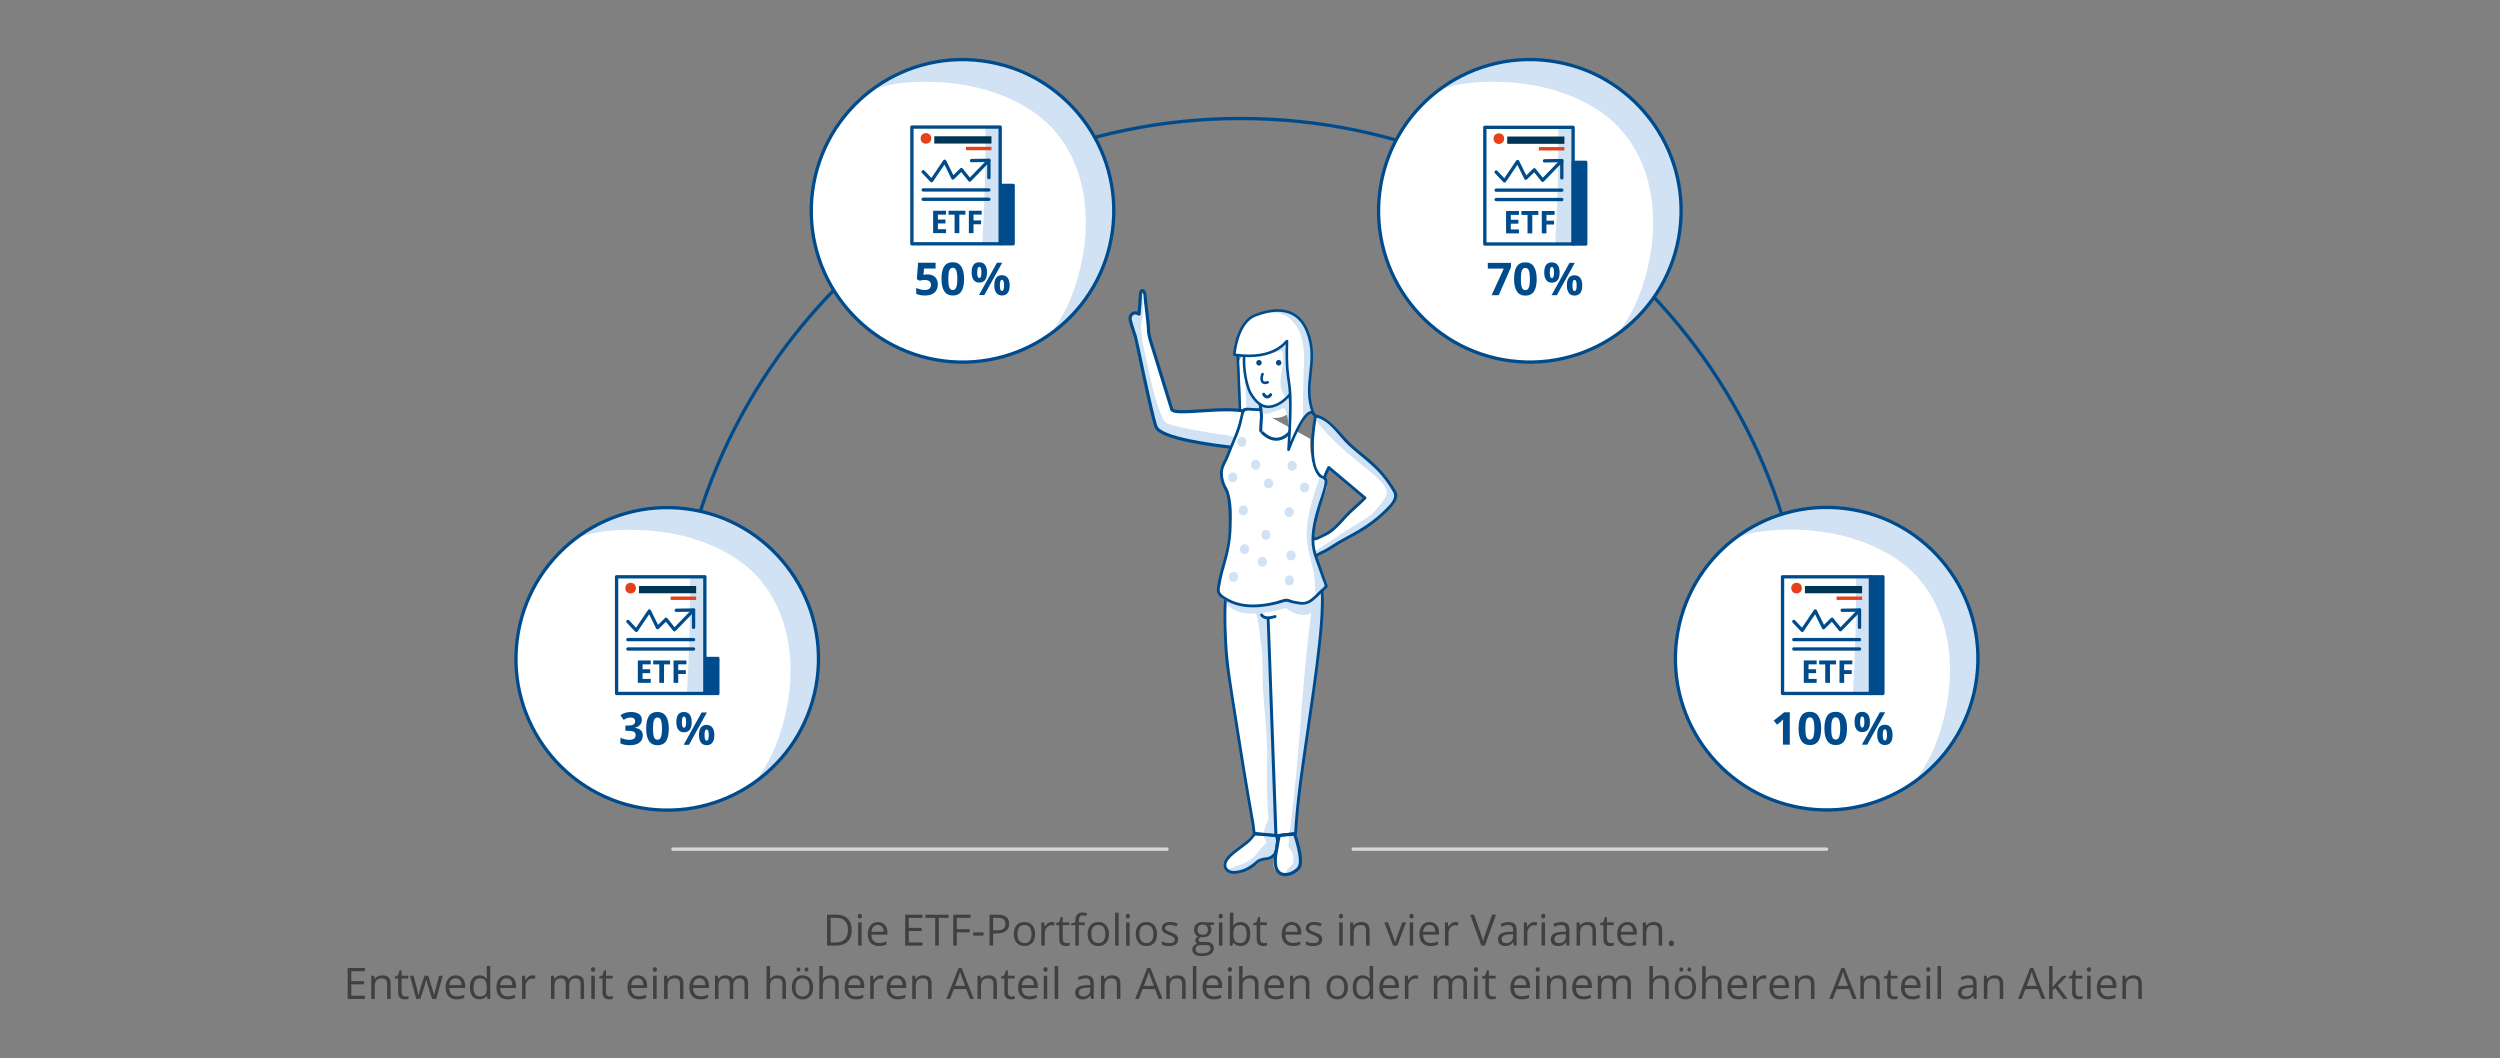 <?xml version="1.0" encoding="utf-8"?>
<!-- Generator: Adobe Illustrator 25.0.0, SVG Export Plug-In . SVG Version: 6.00 Build 0)  -->
<svg version="1.1" baseProfile="basic" id="Grafik" xmlns="http://www.w3.org/2000/svg" xmlns:xlink="http://www.w3.org/1999/xlink"
	 x="0px" y="0px" width="750px" height="317.518px" viewBox="0 0 750 317.518" xml:space="preserve">
<rect x="0" y="0" width="750" height="317.518" fill="#808080" stroke="none"/>
<style type="text/css">
	.st0{fill:#FFFFFF;}
	.st1{fill:#D0E2F3;}
	.st2{fill:#004B8C;}
	.st3{fill:none;}
	.st4{fill:none;stroke:#004B8C;stroke-linecap:round;stroke-linejoin:round;stroke-miterlimit:10;}
	.st5{fill:#3A8DFF;stroke:#FFFFFF;stroke-miterlimit:10;}
	.st6{fill:#E8F0F9;}
	.st7{fill:#FFFFFF;stroke:#004B8C;stroke-linecap:round;stroke-linejoin:round;stroke-miterlimit:10;}
	.st8{fill:#3A8DFF;}
	.st9{fill:#404040;}
	.st10{fill:none;stroke:#D7D7D7;stroke-linecap:round;stroke-miterlimit:10;}
	.st11{fill:none;stroke:#004B8C;stroke-miterlimit:10;}
	.st12{fill:#E6411A;}
	.st13{fill:#003554;}
	.st14{fill:#004B8C;stroke:#004B8C;stroke-linecap:round;stroke-linejoin:round;stroke-miterlimit:10;}
	.st15{fill:none;stroke:#004B8C;stroke-width:0.777;stroke-linecap:round;stroke-linejoin:round;stroke-miterlimit:10;}
	.st16{fill:none;stroke:#004B8C;stroke-width:0.962;stroke-linecap:round;stroke-linejoin:round;stroke-miterlimit:10;}
	.st17{fill:none;stroke:#004B8C;stroke-width:0.92;stroke-linecap:round;stroke-linejoin:round;stroke-miterlimit:10;}
	.st18{fill:#FFFFFF;stroke:#004B8C;stroke-width:0.777;stroke-linecap:round;stroke-linejoin:round;stroke-miterlimit:10;}
	.st19{fill:#004B8C;stroke:#004B8C;stroke-width:0.777;stroke-linecap:round;stroke-linejoin:round;stroke-miterlimit:10;}
	.st20{fill:none;stroke:#004B8C;stroke-width:0.791;stroke-linecap:round;stroke-linejoin:round;stroke-miterlimit:10;}
	.st21{fill:#FAE6E4;}
	.st22{fill:#E5F8E0;}
	.st23{fill:#1BAD2B;}
	.st24{fill:none;stroke:#D7D7D7;stroke-linecap:round;stroke-linejoin:round;stroke-miterlimit:10;}
	.st25{fill:#D7D7D7;}
	
		.st26{fill:none;stroke:#D7D7D7;stroke-width:0.839;stroke-linecap:round;stroke-linejoin:round;stroke-miterlimit:10;stroke-dasharray:2,2;}
	.st27{fill:none;stroke:#004B8C;stroke-width:0.808;stroke-linecap:round;stroke-linejoin:round;stroke-miterlimit:10;}
	.st28{fill:none;stroke:#004B8C;stroke-width:1.026;stroke-linecap:round;stroke-linejoin:round;stroke-miterlimit:10;}
	.st29{fill:none;stroke:#004B8C;stroke-width:0.915;stroke-linecap:round;stroke-linejoin:round;stroke-miterlimit:10;}
	.st30{fill:#FFFFFF;stroke:#004B8C;stroke-width:0.773;stroke-linecap:round;stroke-linejoin:round;stroke-miterlimit:10;}
	.st31{fill:#004B8C;stroke:#004B8C;stroke-width:0.773;stroke-linecap:round;stroke-linejoin:round;stroke-miterlimit:10;}
	.st32{fill:none;stroke:#004B8C;stroke-width:0.787;stroke-linecap:round;stroke-linejoin:round;stroke-miterlimit:10;}
	.st33{fill:none;stroke:#3A8DFF;stroke-linecap:round;stroke-linejoin:round;stroke-miterlimit:10;}
	.st34{fill:none;stroke:#004B8C;stroke-width:2;stroke-miterlimit:10;}
	.st35{fill:#FFFFFF;stroke:#3A8DFF;stroke-linecap:round;stroke-linejoin:round;stroke-miterlimit:10;}
	.st36{fill:#D8E8FF;}
	.st37{fill:#D2E3F6;}
	.st38{fill:#D4E5F9;}
	.st39{fill:#D6E7FC;}
	.st40{fill:none;stroke:#3A8DFF;stroke-linecap:round;stroke-linejoin:round;}
	.st41{fill:none;stroke:#3A8DFF;stroke-linecap:round;stroke-linejoin:round;stroke-dasharray:0,2.031;}
	.st42{fill:none;stroke:#3A8DFF;stroke-linecap:round;stroke-linejoin:round;stroke-dasharray:0,1.946;}
	.st43{fill:none;stroke:#3A8DFF;stroke-linecap:round;stroke-linejoin:round;stroke-dasharray:0,1.974;}
	.st44{fill:#FFFFFF;stroke:#004B8C;stroke-miterlimit:10;}
	.st45{fill:#FFFFFF;stroke:#3A8DFF;stroke-miterlimit:10;}
	.st46{fill:#9CC6FF;}
	.st47{fill:none;stroke:#3A8DFF;stroke-linecap:round;stroke-linejoin:round;stroke-dasharray:0,1.992;}
	.st48{fill:none;stroke:#3A8DFF;stroke-linecap:round;stroke-linejoin:round;stroke-dasharray:0,2.015;}
	.st49{fill:none;stroke:#3A8DFF;stroke-linecap:round;stroke-linejoin:round;stroke-dasharray:0,2.026;}
	.st50{fill:none;stroke:#3A8DFF;stroke-linecap:round;stroke-linejoin:round;stroke-dasharray:0,1.931;}
	.st51{fill:none;stroke:#004B8C;stroke-width:1.5;stroke-miterlimit:10;}
	.st52{fill:none;stroke:#FFFFFF;stroke-linecap:round;stroke-linejoin:round;stroke-miterlimit:10;}
	.st53{fill:none;stroke:#004B8C;stroke-width:0.945;stroke-linecap:round;stroke-linejoin:round;stroke-miterlimit:10;}
</style>
<g>
	<path id="XMLID_345_" class="st0" d="M376.394,250.216c-1.137,1.3-0.669,1.189-2.127,2.37c-0.866,0.702-4.632,3.381-5.631,4.546
		c-0.999,1.165-1.668,2.416-0.725,3.634c0.63,0.814,1.711,1.049,2.687,0.93c4.853-0.592,6.216-3.215,7.144-3.563
		c2.997-1.122,2.607,0.144,4.72-1.949c0.288-0.286,0.089-0.763,0.364-1.063c0.451-0.494,0.109-0.917,0.228-1.599
		c0.317-1.815,0.216-1.079-0.14-2.885L376.394,250.216z"/>
	<path id="XMLID_343_" class="st0" d="M375.923,247.218l0.327,2.759l6.504,0.682l-2.307-65.091l0.806,21.676l1.567,43.486
		l5.838-0.718c1.289-22.698,10.889-67.252,7.205-76.268l-6.581-2.086l-11.865,0.273l-8.851,0.542
		c-1.561,7.479-1.156,20.38-0.22,27.98C368.347,200.451,372.612,228.896,375.923,247.218z"/>
	<g id="XMLID_342_">
		<path class="st9" d="M255.524,278.957c0,1.531-0.416,2.702-1.247,3.513c-0.832,0.811-2.028,1.216-3.59,1.216h-2.571v-9.28h2.844
			c1.443,0,2.564,0.399,3.364,1.2C255.125,276.404,255.524,277.522,255.524,278.957z M254.382,278.994
			c0-1.21-0.304-2.122-0.911-2.735c-0.607-0.613-1.509-0.921-2.707-0.921h-1.568v7.414h1.314c1.287,0,2.253-0.315,2.901-0.948
			S254.382,280.234,254.382,278.994z"/>
		<path class="st9" d="M257.346,274.844c0-0.242,0.059-0.418,0.178-0.53s0.267-0.169,0.444-0.169c0.169,0,0.315,0.058,0.438,0.172
			s0.184,0.29,0.184,0.527c0,0.236-0.062,0.413-0.184,0.529s-0.269,0.175-0.438,0.175c-0.178,0-0.326-0.059-0.444-0.175
			S257.346,275.08,257.346,274.844z M258.489,283.686h-1.054v-6.957h1.054V283.686z"/>
		<path class="st9" d="M263.662,283.813c-1.028,0-1.84-0.313-2.434-0.939c-0.595-0.626-0.892-1.496-0.892-2.609
			c0-1.121,0.276-2.012,0.829-2.672c0.552-0.66,1.293-0.99,2.225-0.99c0.872,0,1.562,0.287,2.069,0.86s0.762,1.329,0.762,2.269
			v0.667h-4.792c0.021,0.816,0.228,1.437,0.619,1.86c0.392,0.423,0.943,0.635,1.654,0.635c0.749,0,1.49-0.157,2.222-0.471v0.939
			c-0.373,0.161-0.725,0.276-1.057,0.347C264.533,283.777,264.132,283.813,263.662,283.813z M263.376,277.484
			c-0.559,0-1.004,0.182-1.336,0.545c-0.333,0.364-0.528,0.868-0.587,1.512h3.637c0-0.665-0.148-1.174-0.444-1.527
			S263.927,277.484,263.376,277.484z"/>
		<path class="st9" d="M276.726,283.686h-5.173v-9.28h5.173v0.958h-4.094v2.99h3.847v0.952h-3.847v3.415h4.094V283.686z"/>
		<path class="st9" d="M281.639,283.686h-1.079v-8.322h-2.939v-0.958h6.957v0.958h-2.939V283.686z"/>
		<path class="st9" d="M287.053,283.686h-1.079v-9.28h5.173v0.958h-4.094v3.396h3.847v0.959h-3.847V283.686z"/>
		<path class="st9" d="M291.941,280.684v-0.965h3.117v0.965H291.941z"/>
		<path class="st9" d="M302.751,277.109c0,0.939-0.32,1.662-0.962,2.168c-0.641,0.506-1.558,0.758-2.751,0.758h-1.092v3.65h-1.079
			v-9.28h2.406C301.591,274.405,302.751,275.307,302.751,277.109z M297.946,279.109h0.971c0.957,0,1.648-0.155,2.076-0.464
			s0.641-0.804,0.641-1.485c0-0.613-0.201-1.07-0.603-1.371s-1.028-0.451-1.879-0.451h-1.206V279.109z"/>
		<path class="st9" d="M310.54,280.201c0,1.134-0.286,2.02-0.857,2.656s-1.36,0.955-2.368,0.955c-0.622,0-1.174-0.146-1.657-0.438
			c-0.482-0.293-0.855-0.711-1.117-1.258c-0.262-0.545-0.394-1.185-0.394-1.916c0-1.135,0.284-2.018,0.851-2.65
			s1.354-0.949,2.361-0.949c0.973,0,1.747,0.324,2.32,0.971C310.253,278.221,310.54,279.096,310.54,280.201z M305.239,280.201
			c0,0.889,0.178,1.565,0.533,2.031c0.355,0.465,0.878,0.697,1.568,0.697s1.213-0.231,1.571-0.694
			c0.357-0.464,0.536-1.142,0.536-2.034c0-0.885-0.179-1.557-0.536-2.016c-0.358-0.459-0.886-0.689-1.584-0.689
			c-0.69,0-1.21,0.227-1.562,0.68S305.239,279.304,305.239,280.201z"/>
		<path class="st9" d="M315.561,276.602c0.309,0,0.586,0.025,0.832,0.076l-0.146,0.978c-0.288-0.063-0.542-0.095-0.762-0.095
			c-0.563,0-1.044,0.229-1.444,0.686c-0.399,0.457-0.6,1.025-0.6,1.707v3.732h-1.054v-6.957h0.87l0.121,1.289h0.051
			c0.258-0.453,0.569-0.803,0.933-1.048S315.125,276.602,315.561,276.602z"/>
		<path class="st9" d="M319.94,282.943c0.186,0,0.366-0.015,0.54-0.042s0.311-0.056,0.413-0.085v0.806
			c-0.114,0.055-0.282,0.101-0.505,0.137c-0.222,0.036-0.422,0.054-0.6,0.054c-1.346,0-2.019-0.709-2.019-2.127v-4.139h-0.997
			v-0.508l0.997-0.438l0.444-1.485h0.609v1.612h2.019v0.818h-2.019v4.095c0,0.419,0.1,0.74,0.298,0.965
			S319.593,282.943,319.94,282.943z"/>
		<path class="st9" d="M325.418,277.547h-1.771v6.139h-1.054v-6.139h-1.244v-0.476l1.244-0.381v-0.388
			c0-1.709,0.747-2.564,2.241-2.564c0.368,0,0.8,0.074,1.295,0.223l-0.273,0.844c-0.406-0.131-0.753-0.196-1.041-0.196
			c-0.398,0-0.692,0.132-0.882,0.396s-0.286,0.688-0.286,1.272v0.451h1.771V277.547z"/>
		<path class="st9" d="M332.693,280.201c0,1.134-0.286,2.02-0.857,2.656s-1.36,0.955-2.368,0.955c-0.622,0-1.174-0.146-1.657-0.438
			c-0.482-0.293-0.855-0.711-1.117-1.258c-0.262-0.545-0.394-1.185-0.394-1.916c0-1.135,0.284-2.018,0.851-2.65
			s1.354-0.949,2.361-0.949c0.973,0,1.747,0.324,2.32,0.971C332.406,278.221,332.693,279.096,332.693,280.201z M327.393,280.201
			c0,0.889,0.178,1.565,0.533,2.031c0.355,0.465,0.878,0.697,1.568,0.697s1.213-0.231,1.571-0.694
			c0.357-0.464,0.536-1.142,0.536-2.034c0-0.885-0.179-1.557-0.536-2.016c-0.358-0.459-0.886-0.689-1.584-0.689
			c-0.69,0-1.21,0.227-1.562,0.68S327.393,279.304,327.393,280.201z"/>
		<path class="st9" d="M335.594,283.686h-1.054v-9.877h1.054V283.686z"/>
		<path class="st9" d="M337.739,274.844c0-0.242,0.059-0.418,0.178-0.53s0.267-0.169,0.444-0.169c0.169,0,0.315,0.058,0.438,0.172
			s0.184,0.29,0.184,0.527c0,0.236-0.062,0.413-0.184,0.529s-0.269,0.175-0.438,0.175c-0.178,0-0.326-0.059-0.444-0.175
			S337.739,275.08,337.739,274.844z M338.882,283.686h-1.054v-6.957h1.054V283.686z"/>
		<path class="st9" d="M347.121,280.201c0,1.134-0.286,2.02-0.857,2.656s-1.36,0.955-2.368,0.955c-0.622,0-1.174-0.146-1.657-0.438
			c-0.482-0.293-0.855-0.711-1.117-1.258c-0.262-0.545-0.394-1.185-0.394-1.916c0-1.135,0.284-2.018,0.851-2.65
			s1.354-0.949,2.361-0.949c0.973,0,1.747,0.324,2.32,0.971C346.834,278.221,347.121,279.096,347.121,280.201z M341.821,280.201
			c0,0.889,0.178,1.565,0.533,2.031c0.355,0.465,0.878,0.697,1.568,0.697s1.213-0.231,1.571-0.694
			c0.357-0.464,0.536-1.142,0.536-2.034c0-0.885-0.179-1.557-0.536-2.016c-0.358-0.459-0.886-0.689-1.584-0.689
			c-0.69,0-1.21,0.227-1.562,0.68S341.821,279.304,341.821,280.201z"/>
		<path class="st9" d="M353.456,281.787c0,0.648-0.241,1.147-0.724,1.498c-0.482,0.352-1.16,0.527-2.031,0.527
			c-0.922,0-1.642-0.146-2.158-0.438v-0.979c0.334,0.17,0.693,0.303,1.076,0.4c0.383,0.098,0.752,0.146,1.108,0.146
			c0.55,0,0.973-0.088,1.27-0.264s0.444-0.443,0.444-0.803c0-0.271-0.118-0.503-0.352-0.695c-0.235-0.192-0.693-0.42-1.375-0.683
			c-0.647-0.241-1.108-0.452-1.38-0.632c-0.273-0.18-0.477-0.384-0.609-0.612c-0.134-0.229-0.2-0.501-0.2-0.819
			c0-0.566,0.23-1.014,0.692-1.342s1.094-0.492,1.898-0.492c0.749,0,1.481,0.152,2.196,0.457l-0.375,0.857
			c-0.698-0.288-1.331-0.432-1.898-0.432c-0.5,0-0.876,0.078-1.13,0.234s-0.381,0.372-0.381,0.647c0,0.187,0.048,0.345,0.143,0.476
			c0.096,0.132,0.249,0.257,0.46,0.375s0.618,0.29,1.219,0.514c0.825,0.301,1.383,0.604,1.672,0.908
			C353.311,280.943,353.456,281.326,353.456,281.787z"/>
		<path class="st9" d="M364.241,276.729v0.666l-1.289,0.152c0.119,0.148,0.224,0.342,0.317,0.581s0.14,0.509,0.14,0.81
			c0,0.682-0.233,1.225-0.698,1.631s-1.104,0.609-1.917,0.609c-0.208,0-0.402-0.017-0.584-0.051
			c-0.449,0.237-0.673,0.536-0.673,0.896c0,0.19,0.078,0.331,0.235,0.422s0.425,0.137,0.806,0.137h1.231
			c0.753,0,1.332,0.159,1.736,0.476c0.404,0.318,0.606,0.779,0.606,1.385c0,0.77-0.309,1.356-0.927,1.761s-1.519,0.606-2.704,0.606
			c-0.91,0-1.611-0.169-2.104-0.508c-0.493-0.339-0.74-0.816-0.74-1.435c0-0.423,0.135-0.789,0.406-1.099
			c0.271-0.309,0.652-0.518,1.143-0.628c-0.178-0.08-0.327-0.205-0.448-0.374c-0.12-0.17-0.181-0.366-0.181-0.591
			c0-0.254,0.068-0.476,0.203-0.667c0.135-0.189,0.349-0.374,0.641-0.552c-0.36-0.148-0.653-0.399-0.879-0.755
			c-0.226-0.355-0.339-0.762-0.339-1.219c0-0.762,0.229-1.35,0.686-1.762c0.457-0.413,1.104-0.619,1.942-0.619
			c0.364,0,0.692,0.042,0.984,0.127H364.241z M358.693,284.854c0,0.377,0.159,0.662,0.476,0.857
			c0.317,0.194,0.772,0.291,1.365,0.291c0.884,0,1.54-0.132,1.964-0.396c0.426-0.265,0.638-0.623,0.638-1.076
			c0-0.376-0.116-0.638-0.349-0.783c-0.233-0.146-0.671-0.219-1.314-0.219h-1.263c-0.478,0-0.851,0.113-1.117,0.342
			S358.693,284.426,358.693,284.854z M359.264,278.957c0,0.486,0.138,0.854,0.413,1.104c0.275,0.25,0.658,0.375,1.149,0.375
			c1.028,0,1.542-0.499,1.542-1.498c0-1.045-0.521-1.568-1.562-1.568c-0.495,0-0.876,0.134-1.143,0.4
			S359.264,278.432,359.264,278.957z"/>
		<path class="st9" d="M365.58,274.844c0-0.242,0.059-0.418,0.178-0.53s0.267-0.169,0.444-0.169c0.169,0,0.315,0.058,0.438,0.172
			s0.184,0.29,0.184,0.527c0,0.236-0.062,0.413-0.184,0.529s-0.269,0.175-0.438,0.175c-0.178,0-0.326-0.059-0.444-0.175
			S365.58,275.08,365.58,274.844z M366.723,283.686h-1.054v-6.957h1.054V283.686z"/>
		<path class="st9" d="M372.194,276.614c0.914,0,1.624,0.312,2.13,0.937c0.505,0.624,0.758,1.508,0.758,2.65
			s-0.255,2.029-0.765,2.662c-0.51,0.633-1.217,0.949-2.123,0.949c-0.453,0-0.866-0.084-1.241-0.251
			c-0.374-0.167-0.688-0.424-0.942-0.771h-0.076l-0.222,0.895h-0.755v-9.877h1.054v2.399c0,0.537-0.017,1.02-0.051,1.447h0.051
			C370.501,276.961,371.229,276.614,372.194,276.614z M372.042,277.496c-0.719,0-1.238,0.207-1.555,0.619
			c-0.317,0.413-0.476,1.107-0.476,2.086c0,0.977,0.163,1.677,0.489,2.098s0.849,0.631,1.568,0.631c0.647,0,1.13-0.235,1.447-0.707
			s0.476-1.15,0.476-2.035c0-0.905-0.159-1.58-0.476-2.024S372.707,277.496,372.042,277.496z"/>
		<path class="st9" d="M379.171,282.943c0.186,0,0.366-0.015,0.539-0.042c0.174-0.027,0.312-0.056,0.413-0.085v0.806
			c-0.114,0.055-0.282,0.101-0.505,0.137c-0.222,0.036-0.422,0.054-0.6,0.054c-1.346,0-2.019-0.709-2.019-2.127v-4.139h-0.997
			v-0.508l0.997-0.438l0.444-1.485h0.609v1.612h2.019v0.818h-2.019v4.095c0,0.419,0.1,0.74,0.298,0.965
			C378.551,282.831,378.823,282.943,379.171,282.943z"/>
		<path class="st9" d="M387.829,283.813c-1.028,0-1.84-0.313-2.435-0.939s-0.892-1.496-0.892-2.609c0-1.121,0.275-2.012,0.828-2.672
			c0.552-0.66,1.294-0.99,2.225-0.99c0.872,0,1.562,0.287,2.069,0.86s0.762,1.329,0.762,2.269v0.667h-4.792
			c0.021,0.816,0.228,1.437,0.618,1.86c0.392,0.423,0.943,0.635,1.654,0.635c0.749,0,1.489-0.157,2.222-0.471v0.939
			c-0.373,0.161-0.725,0.276-1.058,0.347C388.699,283.777,388.299,283.813,387.829,283.813z M387.543,277.484
			c-0.559,0-1.004,0.182-1.336,0.545c-0.332,0.364-0.528,0.868-0.587,1.512h3.637c0-0.665-0.147-1.174-0.444-1.527
			C388.517,277.66,388.094,277.484,387.543,277.484z"/>
		<path class="st9" d="M396.671,281.787c0,0.648-0.241,1.147-0.724,1.498c-0.482,0.352-1.159,0.527-2.031,0.527
			c-0.922,0-1.642-0.146-2.158-0.438v-0.979c0.335,0.17,0.693,0.303,1.076,0.4s0.752,0.146,1.107,0.146
			c0.551,0,0.974-0.088,1.27-0.264c0.297-0.176,0.444-0.443,0.444-0.803c0-0.271-0.117-0.503-0.352-0.695
			c-0.235-0.192-0.693-0.42-1.375-0.683c-0.647-0.241-1.107-0.452-1.38-0.632c-0.273-0.18-0.477-0.384-0.609-0.612
			c-0.134-0.229-0.2-0.501-0.2-0.819c0-0.566,0.23-1.014,0.691-1.342c0.462-0.328,1.094-0.492,1.898-0.492
			c0.749,0,1.48,0.152,2.196,0.457l-0.375,0.857c-0.698-0.288-1.331-0.432-1.897-0.432c-0.5,0-0.876,0.078-1.13,0.234
			s-0.381,0.372-0.381,0.647c0,0.187,0.048,0.345,0.143,0.476c0.096,0.132,0.249,0.257,0.46,0.375
			c0.212,0.118,0.618,0.29,1.219,0.514c0.825,0.301,1.383,0.604,1.673,0.908S396.671,281.326,396.671,281.787z"/>
		<path class="st9" d="M401.673,274.844c0-0.242,0.06-0.418,0.178-0.53c0.119-0.112,0.267-0.169,0.444-0.169
			c0.17,0,0.315,0.058,0.438,0.172c0.122,0.114,0.184,0.29,0.184,0.527c0,0.236-0.062,0.413-0.184,0.529
			c-0.123,0.116-0.269,0.175-0.438,0.175c-0.178,0-0.325-0.059-0.444-0.175C401.732,275.257,401.673,275.08,401.673,274.844z
			 M402.815,283.686h-1.054v-6.957h1.054V283.686z"/>
		<path class="st9" d="M409.811,283.686v-4.5c0-0.567-0.129-0.99-0.387-1.27c-0.259-0.279-0.662-0.42-1.213-0.42
			c-0.728,0-1.261,0.197-1.6,0.591c-0.338,0.394-0.508,1.043-0.508,1.948v3.65h-1.054v-6.957h0.857l0.171,0.952h0.051
			c0.216-0.343,0.519-0.608,0.908-0.797c0.389-0.188,0.823-0.282,1.301-0.282c0.838,0,1.469,0.202,1.892,0.606
			c0.424,0.404,0.635,1.05,0.635,1.938v4.539H409.811z"/>
		<path class="st9" d="M417.93,283.686l-2.641-6.957h1.13l1.498,4.126c0.338,0.965,0.537,1.591,0.597,1.879h0.051
			c0.046-0.225,0.193-0.688,0.441-1.394c0.247-0.704,0.803-2.241,1.666-4.611h1.13l-2.641,6.957H417.93z"/>
		<path class="st9" d="M422.83,274.844c0-0.242,0.059-0.418,0.178-0.53c0.118-0.112,0.267-0.169,0.444-0.169
			c0.169,0,0.315,0.058,0.438,0.172c0.123,0.114,0.185,0.29,0.185,0.527c0,0.236-0.062,0.413-0.185,0.529
			c-0.122,0.116-0.269,0.175-0.438,0.175c-0.178,0-0.326-0.059-0.444-0.175C422.889,275.257,422.83,275.08,422.83,274.844z
			 M423.973,283.686h-1.054v-6.957h1.054V283.686z"/>
		<path class="st9" d="M429.146,283.813c-1.028,0-1.84-0.313-2.434-0.939c-0.595-0.626-0.893-1.496-0.893-2.609
			c0-1.121,0.276-2.012,0.829-2.672c0.552-0.66,1.293-0.99,2.225-0.99c0.871,0,1.562,0.287,2.069,0.86s0.762,1.329,0.762,2.269
			v0.667h-4.793c0.021,0.816,0.228,1.437,0.619,1.86c0.392,0.423,0.942,0.635,1.653,0.635c0.749,0,1.49-0.157,2.222-0.471v0.939
			c-0.372,0.161-0.725,0.276-1.057,0.347C430.017,283.777,429.615,283.813,429.146,283.813z M428.86,277.484
			c-0.559,0-1.004,0.182-1.336,0.545c-0.333,0.364-0.528,0.868-0.588,1.512h3.638c0-0.665-0.148-1.174-0.444-1.527
			C429.833,277.66,429.41,277.484,428.86,277.484z"/>
		<path class="st9" d="M436.674,276.602c0.31,0,0.586,0.025,0.832,0.076l-0.146,0.978c-0.287-0.063-0.541-0.095-0.762-0.095
			c-0.562,0-1.044,0.229-1.444,0.686c-0.399,0.457-0.6,1.025-0.6,1.707v3.732H433.5v-6.957h0.87l0.12,1.289h0.051
			c0.259-0.453,0.569-0.803,0.934-1.048C435.838,276.725,436.238,276.602,436.674,276.602z"/>
		<path class="st9" d="M447.643,274.405h1.162l-3.346,9.28h-1.066l-3.326-9.28h1.143l2.133,6.005c0.246,0.689,0.44,1.36,0.584,2.012
			c0.152-0.686,0.352-1.368,0.597-2.05L447.643,274.405z"/>
		<path class="st9" d="M454.2,283.686l-0.21-0.99h-0.051c-0.347,0.436-0.692,0.731-1.037,0.886
			c-0.346,0.154-0.776,0.231-1.292,0.231c-0.69,0-1.23-0.178-1.622-0.533s-0.587-0.861-0.587-1.518c0-1.404,1.123-2.141,3.37-2.209
			l1.181-0.037v-0.432c0-0.547-0.117-0.949-0.352-1.21c-0.235-0.26-0.611-0.39-1.127-0.39c-0.58,0-1.236,0.178-1.968,0.533
			l-0.324-0.807c0.343-0.187,0.719-0.332,1.127-0.438c0.408-0.106,0.817-0.159,1.229-0.159c0.829,0,1.444,0.185,1.844,0.552
			c0.4,0.369,0.6,0.959,0.6,1.771v4.748H454.2z M451.819,282.943c0.656,0,1.172-0.181,1.546-0.54
			c0.375-0.359,0.562-0.863,0.562-1.511v-0.629l-1.054,0.045c-0.838,0.029-1.441,0.16-1.812,0.391
			c-0.371,0.23-0.556,0.589-0.556,1.076c0,0.381,0.115,0.67,0.346,0.869S451.405,282.943,451.819,282.943z"/>
		<path class="st9" d="M460.325,276.602c0.31,0,0.586,0.025,0.832,0.076l-0.146,0.978c-0.287-0.063-0.541-0.095-0.762-0.095
			c-0.562,0-1.044,0.229-1.444,0.686c-0.399,0.457-0.6,1.025-0.6,1.707v3.732h-1.054v-6.957h0.87l0.12,1.289h0.051
			c0.259-0.453,0.569-0.803,0.934-1.048C459.489,276.725,459.89,276.602,460.325,276.602z"/>
		<path class="st9" d="M462.369,274.844c0-0.242,0.06-0.418,0.178-0.53c0.119-0.112,0.267-0.169,0.444-0.169
			c0.17,0,0.315,0.058,0.438,0.172c0.122,0.114,0.184,0.29,0.184,0.527c0,0.236-0.062,0.413-0.184,0.529
			c-0.123,0.116-0.269,0.175-0.438,0.175c-0.178,0-0.325-0.059-0.444-0.175C462.429,275.257,462.369,275.08,462.369,274.844z
			 M463.512,283.686h-1.054v-6.957h1.054V283.686z"/>
		<path class="st9" d="M470.024,283.686l-0.209-0.99h-0.051c-0.348,0.436-0.693,0.731-1.038,0.886s-0.775,0.231-1.292,0.231
			c-0.689,0-1.23-0.178-1.622-0.533c-0.391-0.355-0.587-0.861-0.587-1.518c0-1.404,1.124-2.141,3.371-2.209l1.181-0.037v-0.432
			c0-0.547-0.118-0.949-0.353-1.21c-0.235-0.26-0.61-0.39-1.127-0.39c-0.579,0-1.235,0.178-1.968,0.533l-0.323-0.807
			c0.343-0.187,0.718-0.332,1.126-0.438c0.409-0.106,0.818-0.159,1.229-0.159c0.83,0,1.444,0.185,1.844,0.552
			c0.4,0.369,0.601,0.959,0.601,1.771v4.748H470.024z M467.645,282.943c0.655,0,1.171-0.181,1.545-0.54
			c0.375-0.359,0.562-0.863,0.562-1.511v-0.629l-1.054,0.045c-0.838,0.029-1.442,0.16-1.812,0.391s-0.556,0.589-0.556,1.076
			c0,0.381,0.115,0.67,0.346,0.869C466.907,282.844,467.229,282.943,467.645,282.943z"/>
		<path class="st9" d="M477.737,283.686v-4.5c0-0.567-0.129-0.99-0.388-1.27c-0.258-0.279-0.662-0.42-1.212-0.42
			c-0.729,0-1.262,0.197-1.6,0.591c-0.339,0.394-0.508,1.043-0.508,1.948v3.65h-1.054v-6.957h0.856l0.172,0.952h0.051
			c0.216-0.343,0.519-0.608,0.907-0.797c0.39-0.188,0.823-0.282,1.302-0.282c0.838,0,1.468,0.202,1.892,0.606
			c0.423,0.404,0.635,1.05,0.635,1.938v4.539H477.737z"/>
		<path class="st9" d="M483.202,282.943c0.187,0,0.366-0.015,0.54-0.042c0.173-0.027,0.311-0.056,0.412-0.085v0.806
			c-0.114,0.055-0.282,0.101-0.505,0.137c-0.222,0.036-0.422,0.054-0.6,0.054c-1.346,0-2.019-0.709-2.019-2.127v-4.139h-0.996
			v-0.508l0.996-0.438l0.444-1.485h0.609v1.612h2.019v0.818h-2.019v4.095c0,0.419,0.1,0.74,0.299,0.965
			C482.582,282.831,482.855,282.943,483.202,282.943z"/>
		<path class="st9" d="M488.483,283.813c-1.028,0-1.84-0.313-2.434-0.939c-0.595-0.626-0.893-1.496-0.893-2.609
			c0-1.121,0.276-2.012,0.829-2.672c0.552-0.66,1.293-0.99,2.225-0.99c0.871,0,1.562,0.287,2.069,0.86s0.762,1.329,0.762,2.269
			v0.667h-4.793c0.021,0.816,0.228,1.437,0.619,1.86c0.392,0.423,0.942,0.635,1.653,0.635c0.749,0,1.49-0.157,2.222-0.471v0.939
			c-0.372,0.161-0.725,0.276-1.057,0.347C489.354,283.777,488.953,283.813,488.483,283.813z M488.198,277.484
			c-0.559,0-1.004,0.182-1.336,0.545c-0.333,0.364-0.528,0.868-0.588,1.512h3.638c0-0.665-0.148-1.174-0.444-1.527
			C489.171,277.66,488.748,277.484,488.198,277.484z"/>
		<path class="st9" d="M497.599,283.686v-4.5c0-0.567-0.129-0.99-0.387-1.27c-0.259-0.279-0.662-0.42-1.213-0.42
			c-0.728,0-1.261,0.197-1.6,0.591c-0.338,0.394-0.508,1.043-0.508,1.948v3.65h-1.054v-6.957h0.857l0.171,0.952h0.051
			c0.216-0.343,0.519-0.608,0.908-0.797c0.389-0.188,0.823-0.282,1.301-0.282c0.838,0,1.469,0.202,1.892,0.606
			c0.424,0.404,0.635,1.05,0.635,1.938v4.539H497.599z"/>
		<path class="st9" d="M500.665,283.013c0-0.283,0.064-0.498,0.193-0.645c0.129-0.146,0.314-0.219,0.556-0.219
			c0.245,0,0.437,0.073,0.574,0.219c0.138,0.146,0.206,0.361,0.206,0.645c0,0.275-0.069,0.486-0.209,0.635s-0.33,0.222-0.571,0.222
			c-0.216,0-0.395-0.066-0.536-0.199C500.735,283.536,500.665,283.317,500.665,283.013z"/>
		<path class="st9" d="M109.48,299.686h-5.173v-9.28h5.173v0.958h-4.094v2.99h3.847v0.952h-3.847v3.415h4.094V299.686z"/>
		<path class="st9" d="M116.139,299.686v-4.5c0-0.567-0.129-0.99-0.387-1.27s-0.662-0.42-1.212-0.42c-0.728,0-1.261,0.197-1.6,0.591
			s-0.508,1.043-0.508,1.948v3.65h-1.054v-6.957h0.857l0.171,0.952h0.051c0.216-0.343,0.519-0.608,0.908-0.797
			s0.823-0.282,1.301-0.282c0.838,0,1.468,0.202,1.892,0.606s0.635,1.05,0.635,1.938v4.539H116.139z"/>
		<path class="st9" d="M121.604,298.943c0.186,0,0.366-0.015,0.54-0.042s0.311-0.056,0.413-0.085v0.806
			c-0.114,0.055-0.282,0.101-0.505,0.137c-0.222,0.036-0.422,0.054-0.6,0.054c-1.346,0-2.019-0.709-2.019-2.127v-4.139h-0.997
			v-0.508l0.997-0.438l0.444-1.485h0.609v1.612h2.019v0.818h-2.019v4.095c0,0.419,0.1,0.74,0.298,0.965
			S121.257,298.943,121.604,298.943z"/>
		<path class="st9" d="M129.628,299.686l-1.276-4.082c-0.081-0.249-0.23-0.816-0.451-1.701h-0.051
			c-0.169,0.741-0.317,1.312-0.444,1.715l-1.314,4.068h-1.219l-1.898-6.957h1.104c0.449,1.748,0.791,3.078,1.025,3.992
			c0.235,0.914,0.37,1.53,0.403,1.848h0.051c0.046-0.241,0.122-0.554,0.226-0.937c0.104-0.383,0.193-0.687,0.27-0.911l1.276-3.992
			h1.143l1.244,3.992c0.237,0.729,0.398,1.34,0.482,1.835h0.051c0.017-0.152,0.062-0.388,0.136-0.704
			c0.074-0.318,0.516-2.025,1.324-5.123h1.092l-1.923,6.957H129.628z"/>
		<path class="st9" d="M136.998,299.813c-1.028,0-1.84-0.313-2.434-0.939c-0.595-0.626-0.892-1.496-0.892-2.609
			c0-1.121,0.276-2.012,0.829-2.672c0.552-0.66,1.293-0.99,2.225-0.99c0.872,0,1.562,0.287,2.069,0.86s0.762,1.329,0.762,2.269
			v0.667h-4.792c0.021,0.816,0.228,1.437,0.619,1.86c0.392,0.423,0.943,0.635,1.654,0.635c0.749,0,1.49-0.157,2.222-0.471v0.939
			c-0.373,0.161-0.725,0.276-1.057,0.347C137.868,299.777,137.467,299.813,136.998,299.813z M136.712,293.484
			c-0.559,0-1.004,0.182-1.336,0.545c-0.333,0.364-0.528,0.868-0.587,1.512h3.637c0-0.665-0.148-1.174-0.444-1.527
			S137.262,293.484,136.712,293.484z"/>
		<path class="st9" d="M146.087,298.752h-0.057c-0.487,0.707-1.214,1.061-2.184,1.061c-0.91,0-1.618-0.311-2.124-0.934
			c-0.505-0.621-0.758-1.506-0.758-2.652c0-1.147,0.254-2.038,0.762-2.673s1.214-0.952,2.12-0.952c0.944,0,1.667,0.343,2.171,1.028
			h0.083l-0.044-0.501l-0.025-0.489v-2.831h1.054v9.877h-0.857L146.087,298.752z M143.98,298.93c0.719,0,1.241-0.195,1.564-0.587
			c0.324-0.392,0.486-1.022,0.486-1.895v-0.222c0-0.986-0.164-1.69-0.492-2.111c-0.328-0.421-0.852-0.631-1.571-0.631
			c-0.618,0-1.091,0.239-1.419,0.72c-0.328,0.48-0.492,1.159-0.492,2.034c0,0.889,0.163,1.56,0.489,2.013
			S143.35,298.93,143.98,298.93z"/>
		<path class="st9" d="M152.257,299.813c-1.028,0-1.84-0.313-2.434-0.939c-0.595-0.626-0.892-1.496-0.892-2.609
			c0-1.121,0.276-2.012,0.829-2.672c0.552-0.66,1.293-0.99,2.225-0.99c0.872,0,1.562,0.287,2.069,0.86s0.762,1.329,0.762,2.269
			v0.667h-4.792c0.021,0.816,0.228,1.437,0.619,1.86c0.392,0.423,0.943,0.635,1.654,0.635c0.749,0,1.49-0.157,2.222-0.471v0.939
			c-0.373,0.161-0.725,0.276-1.057,0.347C153.128,299.777,152.727,299.813,152.257,299.813z M151.972,293.484
			c-0.559,0-1.004,0.182-1.336,0.545c-0.333,0.364-0.528,0.868-0.587,1.512h3.637c0-0.665-0.148-1.174-0.444-1.527
			S152.522,293.484,151.972,293.484z"/>
		<path class="st9" d="M159.786,292.602c0.309,0,0.586,0.025,0.832,0.076l-0.146,0.978c-0.288-0.063-0.542-0.095-0.762-0.095
			c-0.563,0-1.044,0.229-1.444,0.686c-0.399,0.457-0.6,1.025-0.6,1.707v3.732h-1.054v-6.957h0.87l0.121,1.289h0.051
			c0.258-0.453,0.569-0.803,0.933-1.048S159.35,292.602,159.786,292.602z"/>
		<path class="st9" d="M174.163,299.686v-4.525c0-0.555-0.119-0.971-0.355-1.248s-0.605-0.416-1.104-0.416
			c-0.656,0-1.141,0.188-1.454,0.565s-0.47,0.956-0.47,1.739v3.885h-1.054v-4.525c0-0.555-0.119-0.971-0.355-1.248
			s-0.607-0.416-1.111-0.416c-0.66,0-1.144,0.198-1.451,0.594c-0.307,0.396-0.46,1.045-0.46,1.945v3.65h-1.054v-6.957h0.857
			l0.171,0.952h0.051c0.199-0.339,0.479-0.603,0.841-0.794c0.362-0.189,0.767-0.285,1.216-0.285c1.087,0,1.798,0.394,2.133,1.181
			h0.051c0.208-0.364,0.508-0.651,0.901-0.863s0.842-0.317,1.346-0.317c0.787,0,1.376,0.202,1.768,0.606
			c0.392,0.404,0.587,1.05,0.587,1.938v4.539H174.163z"/>
		<path class="st9" d="M177.299,290.844c0-0.242,0.059-0.418,0.178-0.53s0.267-0.169,0.444-0.169c0.169,0,0.315,0.058,0.438,0.172
			s0.184,0.29,0.184,0.527c0,0.236-0.062,0.413-0.184,0.529s-0.269,0.175-0.438,0.175c-0.178,0-0.326-0.059-0.444-0.175
			S177.299,291.08,177.299,290.844z M178.441,299.686h-1.054v-6.957h1.054V299.686z"/>
		<path class="st9" d="M182.923,298.943c0.186,0,0.366-0.015,0.54-0.042s0.311-0.056,0.413-0.085v0.806
			c-0.114,0.055-0.282,0.101-0.505,0.137c-0.222,0.036-0.422,0.054-0.6,0.054c-1.346,0-2.019-0.709-2.019-2.127v-4.139h-0.997
			v-0.508l0.997-0.438l0.444-1.485h0.609v1.612h2.019v0.818h-2.019v4.095c0,0.419,0.1,0.74,0.298,0.965
			S182.576,298.943,182.923,298.943z"/>
		<path class="st9" d="M191.581,299.813c-1.028,0-1.84-0.313-2.434-0.939c-0.595-0.626-0.892-1.496-0.892-2.609
			c0-1.121,0.276-2.012,0.829-2.672c0.552-0.66,1.293-0.99,2.225-0.99c0.872,0,1.562,0.287,2.069,0.86s0.762,1.329,0.762,2.269
			v0.667h-4.792c0.021,0.816,0.228,1.437,0.619,1.86c0.392,0.423,0.943,0.635,1.654,0.635c0.749,0,1.49-0.157,2.222-0.471v0.939
			c-0.373,0.161-0.725,0.276-1.057,0.347C192.452,299.777,192.051,299.813,191.581,299.813z M191.295,293.484
			c-0.559,0-1.004,0.182-1.336,0.545c-0.333,0.364-0.528,0.868-0.587,1.512h3.637c0-0.665-0.148-1.174-0.444-1.527
			S191.846,293.484,191.295,293.484z"/>
		<path class="st9" d="M195.847,290.844c0-0.242,0.059-0.418,0.178-0.53s0.267-0.169,0.444-0.169c0.169,0,0.315,0.058,0.438,0.172
			s0.184,0.29,0.184,0.527c0,0.236-0.062,0.413-0.184,0.529s-0.269,0.175-0.438,0.175c-0.178,0-0.326-0.059-0.444-0.175
			S195.847,291.08,195.847,290.844z M196.989,299.686h-1.054v-6.957h1.054V299.686z"/>
		<path class="st9" d="M203.984,299.686v-4.5c0-0.567-0.129-0.99-0.387-1.27s-0.662-0.42-1.212-0.42c-0.728,0-1.261,0.197-1.6,0.591
			s-0.508,1.043-0.508,1.948v3.65h-1.054v-6.957h0.857l0.171,0.952h0.051c0.216-0.343,0.519-0.608,0.908-0.797
			s0.823-0.282,1.301-0.282c0.838,0,1.468,0.202,1.892,0.606s0.635,1.05,0.635,1.938v4.539H203.984z"/>
		<path class="st9" d="M210.142,299.813c-1.028,0-1.84-0.313-2.434-0.939c-0.595-0.626-0.892-1.496-0.892-2.609
			c0-1.121,0.276-2.012,0.829-2.672c0.552-0.66,1.293-0.99,2.225-0.99c0.872,0,1.562,0.287,2.069,0.86s0.762,1.329,0.762,2.269
			v0.667h-4.792c0.021,0.816,0.228,1.437,0.619,1.86c0.392,0.423,0.943,0.635,1.654,0.635c0.749,0,1.49-0.157,2.222-0.471v0.939
			c-0.373,0.161-0.725,0.276-1.057,0.347C211.012,299.777,210.611,299.813,210.142,299.813z M209.856,293.484
			c-0.559,0-1.004,0.182-1.336,0.545c-0.333,0.364-0.528,0.868-0.587,1.512h3.637c0-0.665-0.148-1.174-0.444-1.527
			S210.406,293.484,209.856,293.484z"/>
		<path class="st9" d="M223.364,299.686v-4.525c0-0.555-0.119-0.971-0.355-1.248s-0.605-0.416-1.104-0.416
			c-0.656,0-1.141,0.188-1.454,0.565s-0.47,0.956-0.47,1.739v3.885h-1.054v-4.525c0-0.555-0.119-0.971-0.355-1.248
			s-0.607-0.416-1.111-0.416c-0.66,0-1.144,0.198-1.451,0.594c-0.307,0.396-0.46,1.045-0.46,1.945v3.65h-1.054v-6.957h0.857
			l0.171,0.952h0.051c0.199-0.339,0.479-0.603,0.841-0.794c0.362-0.189,0.767-0.285,1.216-0.285c1.087,0,1.798,0.394,2.133,1.181
			h0.051c0.208-0.364,0.508-0.651,0.901-0.863s0.842-0.317,1.346-0.317c0.787,0,1.376,0.202,1.768,0.606
			c0.392,0.404,0.587,1.05,0.587,1.938v4.539H223.364z"/>
		<path class="st9" d="M234.726,299.686v-4.5c0-0.567-0.129-0.99-0.387-1.27s-0.662-0.42-1.212-0.42
			c-0.732,0-1.267,0.199-1.603,0.598c-0.337,0.397-0.505,1.049-0.505,1.955v3.637h-1.054v-9.877h1.054v2.99
			c0,0.359-0.017,0.657-0.051,0.895h0.063c0.208-0.334,0.502-0.598,0.886-0.79c0.383-0.192,0.82-0.289,1.311-0.289
			c0.851,0,1.488,0.202,1.914,0.606c0.425,0.404,0.638,1.046,0.638,1.926v4.539H234.726z"/>
		<path class="st9" d="M243.949,296.201c0,1.134-0.286,2.02-0.857,2.656s-1.36,0.955-2.368,0.955c-0.622,0-1.174-0.146-1.657-0.438
			c-0.482-0.293-0.855-0.711-1.117-1.258c-0.262-0.545-0.394-1.185-0.394-1.916c0-1.135,0.284-2.018,0.851-2.65
			s1.354-0.949,2.361-0.949c0.973,0,1.747,0.324,2.32,0.971C243.663,294.221,243.949,295.096,243.949,296.201z M238.649,296.201
			c0,0.889,0.178,1.565,0.533,2.031c0.355,0.465,0.878,0.697,1.568,0.697s1.213-0.231,1.571-0.694
			c0.357-0.464,0.536-1.142,0.536-2.034c0-0.885-0.179-1.557-0.536-2.016c-0.358-0.459-0.886-0.689-1.584-0.689
			c-0.69,0-1.21,0.227-1.562,0.68S238.649,295.304,238.649,296.201z M238.96,290.844c0-0.221,0.056-0.379,0.168-0.477
			c0.112-0.098,0.247-0.146,0.403-0.146c0.161,0,0.299,0.049,0.416,0.146c0.116,0.098,0.174,0.256,0.174,0.477
			c0,0.211-0.058,0.369-0.174,0.473c-0.117,0.104-0.255,0.155-0.416,0.155c-0.157,0-0.291-0.052-0.403-0.155
			C239.016,291.213,238.96,291.055,238.96,290.844z M241.378,290.844c0-0.221,0.056-0.379,0.168-0.477
			c0.112-0.098,0.246-0.146,0.403-0.146s0.293,0.049,0.41,0.146c0.116,0.098,0.174,0.256,0.174,0.477
			c0,0.211-0.058,0.369-0.174,0.473c-0.117,0.104-0.253,0.155-0.41,0.155s-0.291-0.052-0.403-0.155
			C241.435,291.213,241.378,291.055,241.378,290.844z"/>
		<path class="st9" d="M250.557,299.686v-4.5c0-0.567-0.129-0.99-0.387-1.27s-0.662-0.42-1.212-0.42
			c-0.732,0-1.267,0.199-1.603,0.598c-0.337,0.397-0.505,1.049-0.505,1.955v3.637h-1.054v-9.877h1.054v2.99
			c0,0.359-0.017,0.657-0.051,0.895h0.063c0.208-0.334,0.502-0.598,0.886-0.79c0.383-0.192,0.82-0.289,1.311-0.289
			c0.851,0,1.488,0.202,1.914,0.606c0.425,0.404,0.638,1.046,0.638,1.926v4.539H250.557z"/>
		<path class="st9" d="M256.714,299.813c-1.028,0-1.84-0.313-2.434-0.939c-0.595-0.626-0.892-1.496-0.892-2.609
			c0-1.121,0.276-2.012,0.829-2.672c0.552-0.66,1.293-0.99,2.225-0.99c0.872,0,1.562,0.287,2.069,0.86s0.762,1.329,0.762,2.269
			v0.667h-4.792c0.021,0.816,0.228,1.437,0.619,1.86c0.392,0.423,0.943,0.635,1.654,0.635c0.749,0,1.49-0.157,2.222-0.471v0.939
			c-0.373,0.161-0.725,0.276-1.057,0.347C257.585,299.777,257.184,299.813,256.714,299.813z M256.429,293.484
			c-0.559,0-1.004,0.182-1.336,0.545c-0.333,0.364-0.528,0.868-0.587,1.512h3.637c0-0.665-0.148-1.174-0.444-1.527
			S256.979,293.484,256.429,293.484z"/>
		<path class="st9" d="M264.243,292.602c0.309,0,0.586,0.025,0.832,0.076l-0.146,0.978c-0.288-0.063-0.542-0.095-0.762-0.095
			c-0.563,0-1.044,0.229-1.444,0.686c-0.399,0.457-0.6,1.025-0.6,1.707v3.732h-1.054v-6.957h0.87l0.121,1.289h0.051
			c0.258-0.453,0.569-0.803,0.933-1.048S263.807,292.602,264.243,292.602z"/>
		<path class="st9" d="M269.314,299.813c-1.028,0-1.84-0.313-2.434-0.939c-0.595-0.626-0.892-1.496-0.892-2.609
			c0-1.121,0.276-2.012,0.829-2.672c0.552-0.66,1.293-0.99,2.225-0.99c0.872,0,1.562,0.287,2.069,0.86s0.762,1.329,0.762,2.269
			v0.667h-4.792c0.021,0.816,0.228,1.437,0.619,1.86c0.392,0.423,0.943,0.635,1.654,0.635c0.749,0,1.49-0.157,2.222-0.471v0.939
			c-0.373,0.161-0.725,0.276-1.057,0.347C270.185,299.777,269.784,299.813,269.314,299.813z M269.029,293.484
			c-0.559,0-1.004,0.182-1.336,0.545c-0.333,0.364-0.528,0.868-0.587,1.512h3.637c0-0.665-0.148-1.174-0.444-1.527
			S269.579,293.484,269.029,293.484z"/>
		<path class="st9" d="M278.43,299.686v-4.5c0-0.567-0.129-0.99-0.387-1.27s-0.662-0.42-1.212-0.42c-0.728,0-1.261,0.197-1.6,0.591
			s-0.508,1.043-0.508,1.948v3.65h-1.054v-6.957h0.857l0.171,0.952h0.051c0.216-0.343,0.519-0.608,0.908-0.797
			s0.823-0.282,1.301-0.282c0.838,0,1.468,0.202,1.892,0.606s0.635,1.05,0.635,1.938v4.539H278.43z"/>
		<path class="st9" d="M291.017,299.686l-1.155-2.951h-3.72L285,299.686h-1.092l3.669-9.318h0.908l3.65,9.318H291.017z
			 M289.525,295.763l-1.079-2.876c-0.14-0.363-0.284-0.81-0.432-1.339c-0.093,0.406-0.227,0.853-0.4,1.339l-1.092,2.876H289.525z"/>
		<path class="st9" d="M298.012,299.686v-4.5c0-0.567-0.129-0.99-0.387-1.27s-0.662-0.42-1.212-0.42c-0.728,0-1.261,0.197-1.6,0.591
			s-0.508,1.043-0.508,1.948v3.65h-1.054v-6.957h0.857l0.171,0.952h0.051c0.216-0.343,0.519-0.608,0.908-0.797
			s0.823-0.282,1.301-0.282c0.838,0,1.468,0.202,1.892,0.606s0.635,1.05,0.635,1.938v4.539H298.012z"/>
		<path class="st9" d="M303.478,298.943c0.186,0,0.366-0.015,0.54-0.042s0.311-0.056,0.413-0.085v0.806
			c-0.114,0.055-0.282,0.101-0.505,0.137c-0.222,0.036-0.422,0.054-0.6,0.054c-1.346,0-2.019-0.709-2.019-2.127v-4.139h-0.997
			v-0.508l0.997-0.438l0.444-1.485h0.609v1.612h2.019v0.818h-2.019v4.095c0,0.419,0.1,0.74,0.298,0.965
			S303.13,298.943,303.478,298.943z"/>
		<path class="st9" d="M308.759,299.813c-1.028,0-1.84-0.313-2.434-0.939c-0.595-0.626-0.892-1.496-0.892-2.609
			c0-1.121,0.276-2.012,0.829-2.672c0.552-0.66,1.293-0.99,2.225-0.99c0.872,0,1.562,0.287,2.069,0.86s0.762,1.329,0.762,2.269
			v0.667h-4.792c0.021,0.816,0.228,1.437,0.619,1.86c0.392,0.423,0.943,0.635,1.654,0.635c0.749,0,1.49-0.157,2.222-0.471v0.939
			c-0.373,0.161-0.725,0.276-1.057,0.347C309.629,299.777,309.229,299.813,308.759,299.813z M308.473,293.484
			c-0.559,0-1.004,0.182-1.336,0.545c-0.333,0.364-0.528,0.868-0.587,1.512h3.637c0-0.665-0.148-1.174-0.444-1.527
			S309.023,293.484,308.473,293.484z"/>
		<path class="st9" d="M313.024,290.844c0-0.242,0.059-0.418,0.178-0.53s0.267-0.169,0.444-0.169c0.169,0,0.315,0.058,0.438,0.172
			s0.184,0.29,0.184,0.527c0,0.236-0.062,0.413-0.184,0.529s-0.269,0.175-0.438,0.175c-0.178,0-0.326-0.059-0.444-0.175
			S313.024,291.08,313.024,290.844z M314.167,299.686h-1.054v-6.957h1.054V299.686z"/>
		<path class="st9" d="M317.455,299.686h-1.054v-9.877h1.054V299.686z"/>
		<path class="st9" d="M327.345,299.686l-0.209-0.99h-0.051c-0.347,0.436-0.693,0.731-1.038,0.886
			c-0.345,0.154-0.776,0.231-1.292,0.231c-0.69,0-1.23-0.178-1.622-0.533c-0.391-0.355-0.587-0.861-0.587-1.518
			c0-1.404,1.124-2.141,3.371-2.209l1.181-0.037v-0.432c0-0.547-0.118-0.949-0.352-1.21c-0.235-0.26-0.611-0.39-1.127-0.39
			c-0.58,0-1.236,0.178-1.968,0.533l-0.324-0.807c0.343-0.187,0.718-0.332,1.126-0.438c0.409-0.106,0.818-0.159,1.229-0.159
			c0.83,0,1.444,0.185,1.844,0.552c0.4,0.369,0.6,0.959,0.6,1.771v4.748H327.345z M324.964,298.943c0.656,0,1.171-0.181,1.545-0.54
			c0.375-0.359,0.562-0.863,0.562-1.511v-0.629l-1.054,0.045c-0.838,0.029-1.442,0.16-1.812,0.391
			c-0.371,0.23-0.556,0.589-0.556,1.076c0,0.381,0.115,0.67,0.346,0.869C324.227,298.844,324.55,298.943,324.964,298.943z"/>
		<path class="st9" d="M335.057,299.686v-4.5c0-0.567-0.129-0.99-0.387-1.27s-0.662-0.42-1.212-0.42c-0.728,0-1.261,0.197-1.6,0.591
			s-0.508,1.043-0.508,1.948v3.65h-1.054v-6.957h0.857l0.171,0.952h0.051c0.216-0.343,0.519-0.608,0.908-0.797
			s0.823-0.282,1.301-0.282c0.838,0,1.468,0.202,1.892,0.606s0.635,1.05,0.635,1.938v4.539H335.057z"/>
		<path class="st9" d="M347.645,299.686l-1.155-2.951h-3.72l-1.143,2.951h-1.092l3.669-9.318h0.908l3.65,9.318H347.645z
			 M346.153,295.763l-1.079-2.876c-0.14-0.363-0.284-0.81-0.432-1.339c-0.093,0.406-0.227,0.853-0.4,1.339l-1.092,2.876H346.153z"/>
		<path class="st9" d="M354.64,299.686v-4.5c0-0.567-0.129-0.99-0.387-1.27s-0.662-0.42-1.212-0.42c-0.728,0-1.261,0.197-1.6,0.591
			s-0.508,1.043-0.508,1.948v3.65h-1.054v-6.957h0.857l0.171,0.952h0.051c0.216-0.343,0.519-0.608,0.908-0.797
			s0.823-0.282,1.301-0.282c0.838,0,1.468,0.202,1.892,0.606s0.635,1.05,0.635,1.938v4.539H354.64z"/>
		<path class="st9" d="M358.912,299.686h-1.054v-9.877h1.054V299.686z"/>
		<path class="st9" d="M364.085,299.813c-1.028,0-1.84-0.313-2.434-0.939c-0.595-0.626-0.892-1.496-0.892-2.609
			c0-1.121,0.276-2.012,0.829-2.672c0.552-0.66,1.293-0.99,2.225-0.99c0.872,0,1.562,0.287,2.069,0.86s0.762,1.329,0.762,2.269
			v0.667h-4.792c0.021,0.816,0.228,1.437,0.619,1.86c0.392,0.423,0.943,0.635,1.654,0.635c0.749,0,1.49-0.157,2.222-0.471v0.939
			c-0.373,0.161-0.725,0.276-1.057,0.347C364.956,299.777,364.555,299.813,364.085,299.813z M363.799,293.484
			c-0.559,0-1.004,0.182-1.336,0.545c-0.333,0.364-0.528,0.868-0.587,1.512h3.637c0-0.665-0.148-1.174-0.444-1.527
			S364.35,293.484,363.799,293.484z"/>
		<path class="st9" d="M368.351,290.844c0-0.242,0.059-0.418,0.178-0.53s0.267-0.169,0.444-0.169c0.169,0,0.315,0.058,0.438,0.172
			s0.184,0.29,0.184,0.527c0,0.236-0.062,0.413-0.184,0.529s-0.269,0.175-0.438,0.175c-0.178,0-0.326-0.059-0.444-0.175
			S368.351,291.08,368.351,290.844z M369.493,299.686h-1.054v-6.957h1.054V299.686z"/>
		<path class="st9" d="M376.488,299.686v-4.5c0-0.567-0.129-0.99-0.387-1.27c-0.259-0.279-0.663-0.42-1.213-0.42
			c-0.732,0-1.267,0.199-1.603,0.598c-0.337,0.397-0.505,1.049-0.505,1.955v3.637h-1.054v-9.877h1.054v2.99
			c0,0.359-0.017,0.657-0.051,0.895h0.063c0.208-0.334,0.502-0.598,0.886-0.79c0.383-0.192,0.82-0.289,1.311-0.289
			c0.851,0,1.488,0.202,1.914,0.606c0.425,0.404,0.638,1.046,0.638,1.926v4.539H376.488z"/>
		<path class="st9" d="M382.646,299.813c-1.028,0-1.84-0.313-2.434-0.939c-0.595-0.626-0.893-1.496-0.893-2.609
			c0-1.121,0.276-2.012,0.829-2.672c0.552-0.66,1.293-0.99,2.225-0.99c0.871,0,1.562,0.287,2.069,0.86s0.762,1.329,0.762,2.269
			v0.667h-4.793c0.021,0.816,0.228,1.437,0.619,1.86c0.392,0.423,0.942,0.635,1.653,0.635c0.749,0,1.49-0.157,2.222-0.471v0.939
			c-0.372,0.161-0.725,0.276-1.057,0.347C383.517,299.777,383.115,299.813,382.646,299.813z M382.36,293.484
			c-0.559,0-1.004,0.182-1.336,0.545c-0.333,0.364-0.528,0.868-0.588,1.512h3.638c0-0.665-0.148-1.174-0.444-1.527
			C383.333,293.66,382.91,293.484,382.36,293.484z"/>
		<path class="st9" d="M391.761,299.686v-4.5c0-0.567-0.129-0.99-0.387-1.27c-0.259-0.279-0.662-0.42-1.213-0.42
			c-0.728,0-1.261,0.197-1.6,0.591c-0.338,0.394-0.508,1.043-0.508,1.948v3.65H387v-6.957h0.857l0.171,0.952h0.051
			c0.216-0.343,0.519-0.608,0.908-0.797c0.389-0.188,0.823-0.282,1.301-0.282c0.838,0,1.469,0.202,1.892,0.606
			c0.424,0.404,0.635,1.05,0.635,1.938v4.539H391.761z"/>
		<path class="st9" d="M404.361,296.201c0,1.134-0.286,2.02-0.857,2.656s-1.36,0.955-2.367,0.955c-0.622,0-1.175-0.146-1.657-0.438
			c-0.482-0.293-0.854-0.711-1.117-1.258c-0.262-0.545-0.394-1.185-0.394-1.916c0-1.135,0.284-2.018,0.851-2.65
			c0.567-0.633,1.354-0.949,2.361-0.949c0.974,0,1.747,0.324,2.32,0.971C404.074,294.221,404.361,295.096,404.361,296.201z
			 M399.061,296.201c0,0.889,0.178,1.565,0.533,2.031c0.355,0.465,0.878,0.697,1.568,0.697c0.689,0,1.213-0.231,1.571-0.694
			c0.357-0.464,0.536-1.142,0.536-2.034c0-0.885-0.179-1.557-0.536-2.016c-0.358-0.459-0.886-0.689-1.584-0.689
			c-0.69,0-1.211,0.227-1.562,0.68C399.236,294.629,399.061,295.304,399.061,296.201z"/>
		<path class="st9" d="M410.943,298.752h-0.057c-0.487,0.707-1.215,1.061-2.184,1.061c-0.91,0-1.618-0.311-2.124-0.934
			c-0.505-0.621-0.758-1.506-0.758-2.652c0-1.147,0.254-2.038,0.762-2.673s1.214-0.952,2.12-0.952c0.943,0,1.667,0.343,2.171,1.028
			h0.082l-0.044-0.501l-0.025-0.489v-2.831h1.054v9.877h-0.857L410.943,298.752z M408.836,298.93c0.72,0,1.241-0.195,1.564-0.587
			c0.324-0.392,0.486-1.022,0.486-1.895v-0.222c0-0.986-0.164-1.69-0.492-2.111s-0.852-0.631-1.571-0.631
			c-0.617,0-1.091,0.239-1.419,0.72c-0.327,0.48-0.491,1.159-0.491,2.034c0,0.889,0.163,1.56,0.488,2.013
			C407.728,298.704,408.206,298.93,408.836,298.93z"/>
		<path class="st9" d="M417.113,299.813c-1.028,0-1.84-0.313-2.434-0.939c-0.595-0.626-0.893-1.496-0.893-2.609
			c0-1.121,0.276-2.012,0.829-2.672c0.552-0.66,1.293-0.99,2.225-0.99c0.871,0,1.562,0.287,2.069,0.86s0.762,1.329,0.762,2.269
			v0.667h-4.793c0.021,0.816,0.228,1.437,0.619,1.86c0.392,0.423,0.942,0.635,1.653,0.635c0.749,0,1.49-0.157,2.222-0.471v0.939
			c-0.372,0.161-0.725,0.276-1.057,0.347C417.984,299.777,417.583,299.813,417.113,299.813z M416.828,293.484
			c-0.559,0-1.004,0.182-1.336,0.545c-0.333,0.364-0.528,0.868-0.588,1.512h3.638c0-0.665-0.148-1.174-0.444-1.527
			C417.801,293.66,417.378,293.484,416.828,293.484z"/>
		<path class="st9" d="M424.642,292.602c0.31,0,0.586,0.025,0.832,0.076l-0.146,0.978c-0.287-0.063-0.541-0.095-0.762-0.095
			c-0.562,0-1.044,0.229-1.444,0.686c-0.399,0.457-0.6,1.025-0.6,1.707v3.732h-1.054v-6.957h0.87l0.12,1.289h0.051
			c0.259-0.453,0.569-0.803,0.934-1.048C423.806,292.725,424.206,292.602,424.642,292.602z"/>
		<path class="st9" d="M439.02,299.686v-4.525c0-0.555-0.119-0.971-0.355-1.248c-0.237-0.277-0.605-0.416-1.104-0.416
			c-0.656,0-1.141,0.188-1.454,0.565c-0.312,0.377-0.47,0.956-0.47,1.739v3.885h-1.054v-4.525c0-0.555-0.118-0.971-0.355-1.248
			c-0.236-0.277-0.607-0.416-1.11-0.416c-0.66,0-1.144,0.198-1.451,0.594c-0.307,0.396-0.46,1.045-0.46,1.945v3.65h-1.054v-6.957
			h0.857l0.171,0.952h0.051c0.199-0.339,0.479-0.603,0.841-0.794c0.362-0.189,0.768-0.285,1.216-0.285
			c1.088,0,1.799,0.394,2.133,1.181h0.051c0.208-0.364,0.508-0.651,0.901-0.863s0.843-0.317,1.346-0.317
			c0.787,0,1.377,0.202,1.768,0.606c0.392,0.404,0.588,1.05,0.588,1.938v4.539H439.02z"/>
		<path class="st9" d="M442.155,290.844c0-0.242,0.059-0.418,0.178-0.53c0.118-0.112,0.267-0.169,0.444-0.169
			c0.169,0,0.315,0.058,0.438,0.172c0.123,0.114,0.185,0.29,0.185,0.527c0,0.236-0.062,0.413-0.185,0.529
			c-0.122,0.116-0.269,0.175-0.438,0.175c-0.178,0-0.326-0.059-0.444-0.175C442.214,291.257,442.155,291.08,442.155,290.844z
			 M443.298,299.686h-1.054v-6.957h1.054V299.686z"/>
		<path class="st9" d="M447.779,298.943c0.186,0,0.366-0.015,0.539-0.042c0.174-0.027,0.312-0.056,0.413-0.085v0.806
			c-0.114,0.055-0.282,0.101-0.505,0.137c-0.222,0.036-0.422,0.054-0.6,0.054c-1.346,0-2.019-0.709-2.019-2.127v-4.139h-0.997
			v-0.508l0.997-0.438l0.444-1.485h0.609v1.612h2.019v0.818h-2.019v4.095c0,0.419,0.1,0.74,0.298,0.965
			C447.159,298.831,447.432,298.943,447.779,298.943z"/>
		<path class="st9" d="M456.438,299.813c-1.028,0-1.84-0.313-2.435-0.939s-0.892-1.496-0.892-2.609c0-1.121,0.275-2.012,0.828-2.672
			c0.552-0.66,1.294-0.99,2.225-0.99c0.872,0,1.562,0.287,2.069,0.86s0.762,1.329,0.762,2.269v0.667h-4.792
			c0.021,0.816,0.228,1.437,0.618,1.86c0.392,0.423,0.943,0.635,1.654,0.635c0.749,0,1.489-0.157,2.222-0.471v0.939
			c-0.373,0.161-0.725,0.276-1.058,0.347C457.308,299.777,456.907,299.813,456.438,299.813z M456.151,293.484
			c-0.559,0-1.004,0.182-1.336,0.545c-0.332,0.364-0.528,0.868-0.587,1.512h3.637c0-0.665-0.147-1.174-0.444-1.527
			C457.125,293.66,456.702,293.484,456.151,293.484z"/>
		<path class="st9" d="M460.703,290.844c0-0.242,0.059-0.418,0.178-0.53c0.118-0.112,0.267-0.169,0.444-0.169
			c0.169,0,0.315,0.058,0.438,0.172c0.123,0.114,0.185,0.29,0.185,0.527c0,0.236-0.062,0.413-0.185,0.529
			c-0.122,0.116-0.269,0.175-0.438,0.175c-0.178,0-0.326-0.059-0.444-0.175C460.762,291.257,460.703,291.08,460.703,290.844z
			 M461.846,299.686h-1.054v-6.957h1.054V299.686z"/>
		<path class="st9" d="M468.841,299.686v-4.5c0-0.567-0.129-0.99-0.388-1.27c-0.258-0.279-0.662-0.42-1.212-0.42
			c-0.729,0-1.262,0.197-1.6,0.591c-0.339,0.394-0.508,1.043-0.508,1.948v3.65h-1.054v-6.957h0.856l0.172,0.952h0.051
			c0.216-0.343,0.519-0.608,0.907-0.797c0.39-0.188,0.823-0.282,1.302-0.282c0.838,0,1.468,0.202,1.892,0.606
			c0.423,0.404,0.635,1.05,0.635,1.938v4.539H468.841z"/>
		<path class="st9" d="M474.998,299.813c-1.028,0-1.84-0.313-2.435-0.939s-0.892-1.496-0.892-2.609c0-1.121,0.275-2.012,0.828-2.672
			c0.552-0.66,1.294-0.99,2.225-0.99c0.872,0,1.562,0.287,2.069,0.86s0.762,1.329,0.762,2.269v0.667h-4.792
			c0.021,0.816,0.228,1.437,0.618,1.86c0.392,0.423,0.943,0.635,1.654,0.635c0.749,0,1.489-0.157,2.222-0.471v0.939
			c-0.373,0.161-0.725,0.276-1.058,0.347C475.868,299.777,475.468,299.813,474.998,299.813z M474.712,293.484
			c-0.559,0-1.004,0.182-1.336,0.545c-0.332,0.364-0.528,0.868-0.587,1.512h3.637c0-0.665-0.147-1.174-0.444-1.527
			C475.686,293.66,475.263,293.484,474.712,293.484z"/>
		<path class="st9" d="M488.22,299.686v-4.525c0-0.555-0.118-0.971-0.355-1.248c-0.236-0.277-0.604-0.416-1.104-0.416
			c-0.655,0-1.141,0.188-1.453,0.565c-0.313,0.377-0.47,0.956-0.47,1.739v3.885h-1.054v-4.525c0-0.555-0.119-0.971-0.355-1.248
			c-0.237-0.277-0.607-0.416-1.111-0.416c-0.66,0-1.144,0.198-1.45,0.594s-0.46,1.045-0.46,1.945v3.65h-1.054v-6.957h0.856
			l0.172,0.952h0.051c0.198-0.339,0.479-0.603,0.841-0.794c0.362-0.189,0.767-0.285,1.216-0.285c1.087,0,1.798,0.394,2.133,1.181
			h0.051c0.207-0.364,0.508-0.651,0.901-0.863s0.842-0.317,1.346-0.317c0.787,0,1.376,0.202,1.768,0.606s0.587,1.05,0.587,1.938
			v4.539H488.22z"/>
		<path class="st9" d="M499.582,299.686v-4.5c0-0.567-0.129-0.99-0.387-1.27c-0.259-0.279-0.662-0.42-1.213-0.42
			c-0.731,0-1.267,0.199-1.603,0.598c-0.337,0.397-0.505,1.049-0.505,1.955v3.637h-1.054v-9.877h1.054v2.99
			c0,0.359-0.017,0.657-0.051,0.895h0.063c0.208-0.334,0.503-0.598,0.886-0.79s0.82-0.289,1.311-0.289
			c0.851,0,1.488,0.202,1.914,0.606c0.425,0.404,0.638,1.046,0.638,1.926v4.539H499.582z"/>
		<path class="st9" d="M508.806,296.201c0,1.134-0.286,2.02-0.857,2.656s-1.36,0.955-2.367,0.955c-0.622,0-1.175-0.146-1.657-0.438
			c-0.482-0.293-0.854-0.711-1.117-1.258c-0.262-0.545-0.394-1.185-0.394-1.916c0-1.135,0.284-2.018,0.851-2.65
			c0.567-0.633,1.354-0.949,2.361-0.949c0.974,0,1.747,0.324,2.32,0.971C508.519,294.221,508.806,295.096,508.806,296.201z
			 M503.505,296.201c0,0.889,0.178,1.565,0.533,2.031c0.355,0.465,0.878,0.697,1.568,0.697c0.689,0,1.213-0.231,1.571-0.694
			c0.357-0.464,0.536-1.142,0.536-2.034c0-0.885-0.179-1.557-0.536-2.016c-0.358-0.459-0.886-0.689-1.584-0.689
			c-0.69,0-1.211,0.227-1.562,0.68C503.681,294.629,503.505,295.304,503.505,296.201z M503.816,290.844
			c0-0.221,0.056-0.379,0.168-0.477s0.246-0.146,0.403-0.146c0.16,0,0.299,0.049,0.416,0.146c0.116,0.098,0.174,0.256,0.174,0.477
			c0,0.211-0.058,0.369-0.174,0.473c-0.117,0.104-0.256,0.155-0.416,0.155c-0.157,0-0.291-0.052-0.403-0.155
			S503.816,291.055,503.816,290.844z M506.234,290.844c0-0.221,0.057-0.379,0.169-0.477c0.111-0.098,0.246-0.146,0.402-0.146
			c0.157,0,0.293,0.049,0.41,0.146c0.116,0.098,0.174,0.256,0.174,0.477c0,0.211-0.058,0.369-0.174,0.473
			c-0.117,0.104-0.253,0.155-0.41,0.155c-0.156,0-0.291-0.052-0.402-0.155C506.291,291.213,506.234,291.055,506.234,290.844z"/>
		<path class="st9" d="M515.413,299.686v-4.5c0-0.567-0.129-0.99-0.387-1.27c-0.259-0.279-0.662-0.42-1.213-0.42
			c-0.731,0-1.267,0.199-1.603,0.598c-0.337,0.397-0.505,1.049-0.505,1.955v3.637h-1.054v-9.877h1.054v2.99
			c0,0.359-0.017,0.657-0.051,0.895h0.063c0.208-0.334,0.503-0.598,0.886-0.79s0.82-0.289,1.311-0.289
			c0.851,0,1.488,0.202,1.914,0.606c0.425,0.404,0.638,1.046,0.638,1.926v4.539H515.413z"/>
		<path class="st9" d="M521.57,299.813c-1.029,0-1.84-0.313-2.434-0.939c-0.595-0.626-0.893-1.496-0.893-2.609
			c0-1.121,0.276-2.012,0.829-2.672c0.552-0.66,1.294-0.99,2.224-0.99c0.873,0,1.562,0.287,2.07,0.86s0.762,1.329,0.762,2.269v0.667
			h-4.793c0.021,0.816,0.227,1.437,0.619,1.86c0.391,0.423,0.941,0.635,1.652,0.635c0.75,0,1.49-0.157,2.223-0.471v0.939
			c-0.373,0.161-0.725,0.276-1.057,0.347C522.441,299.777,522.039,299.813,521.57,299.813z M521.285,293.484
			c-0.559,0-1.004,0.182-1.336,0.545c-0.332,0.364-0.528,0.868-0.588,1.512h3.637c0-0.665-0.148-1.174-0.443-1.527
			C522.258,293.66,521.834,293.484,521.285,293.484z"/>
		<path class="st9" d="M529.099,292.602c0.309,0,0.586,0.025,0.832,0.076l-0.146,0.978c-0.288-0.063-0.542-0.095-0.762-0.095
			c-0.562,0-1.044,0.229-1.444,0.686c-0.399,0.457-0.6,1.025-0.6,1.707v3.732h-1.054v-6.957h0.869l0.121,1.289h0.051
			c0.258-0.453,0.569-0.803,0.934-1.048C528.263,292.725,528.663,292.602,529.099,292.602z"/>
		<path class="st9" d="M534.171,299.813c-1.029,0-1.84-0.313-2.435-0.939s-0.892-1.496-0.892-2.609c0-1.121,0.275-2.012,0.828-2.672
			c0.552-0.66,1.294-0.99,2.225-0.99c0.872,0,1.562,0.287,2.069,0.86s0.762,1.329,0.762,2.269v0.667h-4.792
			c0.021,0.816,0.227,1.437,0.618,1.86c0.392,0.423,0.942,0.635,1.653,0.635c0.75,0,1.49-0.157,2.223-0.471v0.939
			c-0.373,0.161-0.726,0.276-1.058,0.347C535.041,299.777,534.64,299.813,534.171,299.813z M533.885,293.484
			c-0.559,0-1.004,0.182-1.336,0.545c-0.332,0.364-0.528,0.868-0.587,1.512h3.637c0-0.665-0.148-1.174-0.444-1.527
			S534.435,293.484,533.885,293.484z"/>
		<path class="st9" d="M543.286,299.686v-4.5c0-0.567-0.129-0.99-0.388-1.27c-0.258-0.279-0.662-0.42-1.212-0.42
			c-0.728,0-1.261,0.197-1.6,0.591s-0.508,1.043-0.508,1.948v3.65h-1.054v-6.957h0.857l0.171,0.952h0.051
			c0.216-0.343,0.519-0.608,0.907-0.797c0.39-0.188,0.823-0.282,1.302-0.282c0.838,0,1.469,0.202,1.892,0.606
			s0.635,1.05,0.635,1.938v4.539H543.286z"/>
		<path class="st9" d="M555.873,299.686l-1.155-2.951h-3.72l-1.143,2.951h-1.092l3.669-9.318h0.907l3.65,9.318H555.873z
			 M554.381,295.763l-1.078-2.876c-0.141-0.363-0.284-0.81-0.432-1.339c-0.094,0.406-0.227,0.853-0.4,1.339l-1.092,2.876H554.381z"
			/>
		<path class="st9" d="M562.868,299.686v-4.5c0-0.567-0.129-0.99-0.388-1.27c-0.258-0.279-0.662-0.42-1.212-0.42
			c-0.728,0-1.261,0.197-1.6,0.591s-0.508,1.043-0.508,1.948v3.65h-1.054v-6.957h0.857l0.171,0.952h0.051
			c0.216-0.343,0.519-0.608,0.907-0.797c0.39-0.188,0.823-0.282,1.302-0.282c0.838,0,1.469,0.202,1.892,0.606
			s0.635,1.05,0.635,1.938v4.539H562.868z"/>
		<path class="st9" d="M568.333,298.943c0.187,0,0.366-0.015,0.54-0.042c0.173-0.027,0.311-0.056,0.412-0.085v0.806
			c-0.114,0.055-0.282,0.101-0.505,0.137c-0.222,0.036-0.422,0.054-0.6,0.054c-1.346,0-2.019-0.709-2.019-2.127v-4.139h-0.996
			v-0.508l0.996-0.438l0.444-1.485h0.609v1.612h2.019v0.818h-2.019v4.095c0,0.419,0.1,0.74,0.298,0.965
			C567.713,298.831,567.986,298.943,568.333,298.943z"/>
		<path class="st9" d="M573.615,299.813c-1.029,0-1.84-0.313-2.435-0.939s-0.892-1.496-0.892-2.609c0-1.121,0.275-2.012,0.828-2.672
			c0.552-0.66,1.294-0.99,2.225-0.99c0.872,0,1.562,0.287,2.069,0.86s0.762,1.329,0.762,2.269v0.667h-4.792
			c0.021,0.816,0.227,1.437,0.618,1.86c0.392,0.423,0.942,0.635,1.653,0.635c0.75,0,1.49-0.157,2.223-0.471v0.939
			c-0.373,0.161-0.726,0.276-1.058,0.347C574.485,299.777,574.084,299.813,573.615,299.813z M573.329,293.484
			c-0.559,0-1.004,0.182-1.336,0.545c-0.332,0.364-0.528,0.868-0.587,1.512h3.637c0-0.665-0.148-1.174-0.444-1.527
			S573.879,293.484,573.329,293.484z"/>
		<path class="st9" d="M577.88,290.844c0-0.242,0.06-0.418,0.178-0.53s0.267-0.169,0.444-0.169c0.169,0,0.315,0.058,0.438,0.172
			c0.123,0.114,0.185,0.29,0.185,0.527c0,0.236-0.062,0.413-0.185,0.529c-0.122,0.116-0.269,0.175-0.438,0.175
			c-0.178,0-0.326-0.059-0.444-0.175S577.88,291.08,577.88,290.844z M579.022,299.686h-1.054v-6.957h1.054V299.686z"/>
		<path class="st9" d="M582.311,299.686h-1.054v-9.877h1.054V299.686z"/>
		<path class="st9" d="M592.2,299.686l-0.21-0.99h-0.051c-0.347,0.436-0.692,0.731-1.037,0.886s-0.775,0.231-1.292,0.231
			c-0.689,0-1.23-0.178-1.622-0.533s-0.587-0.861-0.587-1.518c0-1.404,1.124-2.141,3.37-2.209l1.182-0.037v-0.432
			c0-0.547-0.118-0.949-0.353-1.21c-0.235-0.26-0.61-0.39-1.127-0.39c-0.58,0-1.235,0.178-1.968,0.533l-0.324-0.807
			c0.344-0.187,0.719-0.332,1.127-0.438c0.408-0.106,0.818-0.159,1.229-0.159c0.829,0,1.444,0.185,1.844,0.552
			c0.4,0.369,0.6,0.959,0.6,1.771v4.748H592.2z M589.82,298.943c0.655,0,1.171-0.181,1.545-0.54
			c0.375-0.359,0.562-0.863,0.562-1.511v-0.629l-1.055,0.045c-0.838,0.029-1.441,0.16-1.812,0.391s-0.556,0.589-0.556,1.076
			c0,0.381,0.115,0.67,0.346,0.869S589.405,298.943,589.82,298.943z"/>
		<path class="st9" d="M599.913,299.686v-4.5c0-0.567-0.129-0.99-0.388-1.27c-0.258-0.279-0.662-0.42-1.212-0.42
			c-0.728,0-1.261,0.197-1.6,0.591s-0.508,1.043-0.508,1.948v3.65h-1.054v-6.957h0.857l0.171,0.952h0.051
			c0.216-0.343,0.519-0.608,0.907-0.797c0.39-0.188,0.823-0.282,1.302-0.282c0.838,0,1.469,0.202,1.892,0.606
			s0.635,1.05,0.635,1.938v4.539H599.913z"/>
		<path class="st9" d="M612.5,299.686l-1.155-2.951h-3.72l-1.143,2.951h-1.092l3.669-9.318h0.907l3.65,9.318H612.5z
			 M611.008,295.763l-1.078-2.876c-0.141-0.363-0.284-0.81-0.432-1.339c-0.094,0.406-0.227,0.853-0.4,1.339l-1.092,2.876H611.008z"
			/>
		<path class="st9" d="M615.775,296.125c0.182-0.259,0.459-0.598,0.832-1.016l2.246-2.381h1.251l-2.818,2.965l3.015,3.992h-1.275
			l-2.457-3.288l-0.793,0.686v2.603h-1.041v-9.877h1.041v5.236c0,0.233-0.017,0.593-0.051,1.08H615.775z"/>
		<path class="st9" d="M623.806,298.943c0.187,0,0.366-0.015,0.54-0.042c0.173-0.027,0.311-0.056,0.412-0.085v0.806
			c-0.114,0.055-0.282,0.101-0.505,0.137c-0.222,0.036-0.422,0.054-0.6,0.054c-1.346,0-2.019-0.709-2.019-2.127v-4.139h-0.996
			v-0.508l0.996-0.438l0.444-1.485h0.609v1.612h2.019v0.818h-2.019v4.095c0,0.419,0.1,0.74,0.298,0.965
			C623.186,298.831,623.459,298.943,623.806,298.943z"/>
		<path class="st9" d="M626.06,290.844c0-0.242,0.06-0.418,0.178-0.53s0.267-0.169,0.444-0.169c0.169,0,0.315,0.058,0.438,0.172
			c0.123,0.114,0.185,0.29,0.185,0.527c0,0.236-0.062,0.413-0.185,0.529c-0.122,0.116-0.269,0.175-0.438,0.175
			c-0.178,0-0.326-0.059-0.444-0.175S626.06,291.08,626.06,290.844z M627.202,299.686h-1.054v-6.957h1.054V299.686z"/>
		<path class="st9" d="M632.376,299.813c-1.029,0-1.84-0.313-2.435-0.939s-0.892-1.496-0.892-2.609c0-1.121,0.275-2.012,0.828-2.672
			c0.552-0.66,1.294-0.99,2.225-0.99c0.872,0,1.562,0.287,2.069,0.86s0.762,1.329,0.762,2.269v0.667h-4.792
			c0.021,0.816,0.227,1.437,0.618,1.86c0.392,0.423,0.942,0.635,1.653,0.635c0.75,0,1.49-0.157,2.223-0.471v0.939
			c-0.373,0.161-0.726,0.276-1.058,0.347C633.246,299.777,632.845,299.813,632.376,299.813z M632.09,293.484
			c-0.559,0-1.004,0.182-1.336,0.545c-0.332,0.364-0.528,0.868-0.587,1.512h3.637c0-0.665-0.148-1.174-0.444-1.527
			S632.64,293.484,632.09,293.484z"/>
		<path class="st9" d="M641.491,299.686v-4.5c0-0.567-0.129-0.99-0.388-1.27c-0.258-0.279-0.662-0.42-1.212-0.42
			c-0.728,0-1.261,0.197-1.6,0.591s-0.508,1.043-0.508,1.948v3.65h-1.054v-6.957h0.857l0.171,0.952h0.051
			c0.216-0.343,0.519-0.608,0.907-0.797c0.39-0.188,0.823-0.282,1.302-0.282c0.838,0,1.469,0.202,1.892,0.606
			s0.635,1.05,0.635,1.938v4.539H641.491z"/>
	</g>
	<line id="XMLID_341_" class="st10" x1="201.872" y1="254.739" x2="350.084" y2="254.739"/>
	<line id="XMLID_340_" class="st10" x1="548.002" y1="254.739" x2="405.968" y2="254.739"/>
	<path class="st4" d="M201.872,205.845c0-94.051,76.243-170.294,170.294-170.294S542.46,111.794,542.46,205.845"/>
	<g>
		<path class="st0" d="M453.201,108.259c24.859,3.176,47.587-14.402,50.763-39.261c3.176-24.86-14.402-47.587-39.261-50.763
			c-24.86-3.176-47.587,14.402-50.763,39.261C410.764,82.356,428.342,105.083,453.201,108.259L453.201,108.259"/>
		<path class="st1" d="M431.158,27.711c3.196-3.028,20.539-5.03,35.261-0.638c7.572,2.259,15.043,6.375,19.773,11.715
			c9.676,10.925,11.131,25.766,8.752,38.508c-1.512,8.099-4.457,16.046-9.239,22.215c9.245-6.071,16.056-17.065,17.829-27.79
			c1.773-10.725-0.024-22.291-5.591-31.703c-6.421-10.855-18.477-18.231-30.971-21.193S440.378,18.978,431.158,27.711z"/>
		<path class="st11" d="M453.201,108.259c24.859,3.176,47.587-14.402,50.763-39.261c3.176-24.86-14.402-47.587-39.261-50.763
			c-24.86-3.176-47.587,14.402-50.763,39.261C410.764,82.356,428.342,105.083,453.201,108.259L453.201,108.259"/>
	</g>
	<g>
		<path class="st0" d="M542.251,242.616c24.859,3.176,47.587-14.402,50.763-39.261c3.176-24.859-14.402-47.587-39.261-50.763
			s-47.587,14.402-50.763,39.261C499.814,216.713,517.392,239.44,542.251,242.616L542.251,242.616"/>
		<path class="st1" d="M520.208,162.069c3.196-3.028,20.539-5.03,35.261-0.638c7.572,2.259,15.043,6.375,19.773,11.715
			c9.676,10.925,11.131,25.766,8.752,38.508c-1.512,8.099-4.458,16.046-9.239,22.215c9.245-6.071,16.056-17.065,17.829-27.79
			c1.773-10.725-0.024-22.291-5.591-31.703c-6.421-10.855-18.477-18.231-30.971-21.193
			C543.527,150.222,529.428,153.335,520.208,162.069z"/>
		<path class="st11" d="M542.251,242.616c24.859,3.176,47.587-14.402,50.763-39.261c3.176-24.859-14.402-47.587-39.261-50.763
			s-47.587,14.402-50.763,39.261C499.814,216.713,517.392,239.44,542.251,242.616L542.251,242.616"/>
	</g>
	<g>
		<g>
			<g>
				<path class="st2" d="M447.481,88.553l3.643-7.963h-4.784v-1.726h6.961v1.288l-3.67,8.401H447.481z"/>
				<path class="st2" d="M461.006,83.702c0,1.694-0.278,2.949-0.833,3.763c-0.556,0.814-1.41,1.221-2.564,1.221
					c-1.12,0-1.964-0.42-2.532-1.261c-0.568-0.841-0.853-2.082-0.853-3.723c0-1.712,0.276-2.974,0.829-3.786
					c0.554-0.812,1.405-1.218,2.556-1.218c1.119,0,1.965,0.424,2.538,1.274C460.719,80.822,461.006,82.065,461.006,83.702z
					 M456.261,83.702c0,1.19,0.103,2.043,0.309,2.558c0.206,0.516,0.552,0.773,1.039,0.773c0.478,0,0.822-0.261,1.035-0.783
					c0.212-0.522,0.318-1.372,0.318-2.548c0-1.19-0.107-2.045-0.322-2.565c-0.215-0.52-0.559-0.78-1.031-0.78
					c-0.482,0-0.828,0.26-1.036,0.78C456.364,81.657,456.261,82.512,456.261,83.702z"/>
				<path class="st2" d="M467.88,81.744c0,1.018-0.197,1.782-0.591,2.292c-0.394,0.511-0.971,0.767-1.731,0.767
					c-0.73,0-1.295-0.262-1.692-0.786c-0.398-0.524-0.598-1.282-0.598-2.273c0-2.022,0.764-3.033,2.29-3.033
					c0.747,0,1.321,0.262,1.722,0.786C467.68,80.022,467.88,80.771,467.88,81.744z M464.94,81.757c0,0.562,0.05,0.981,0.148,1.257
					c0.1,0.277,0.261,0.415,0.481,0.415c0.425,0,0.637-0.558,0.637-1.672c0-1.106-0.212-1.659-0.637-1.659
					c-0.221,0-0.382,0.136-0.481,0.408C464.99,80.778,464.94,81.195,464.94,81.757z M472.445,78.851l-5.382,9.702h-1.593
					l5.382-9.702H472.445z M474.675,85.62c0,1.013-0.196,1.775-0.59,2.286c-0.395,0.511-0.972,0.767-1.732,0.767
					c-0.729,0-1.294-0.262-1.692-0.787s-0.597-1.28-0.597-2.266c0-2.022,0.763-3.033,2.289-3.033c0.748,0,1.321,0.262,1.722,0.786
					C474.475,83.898,474.675,84.647,474.675,85.62z M471.735,85.633c0,0.562,0.05,0.981,0.149,1.258
					c0.1,0.276,0.26,0.415,0.481,0.415c0.425,0,0.637-0.558,0.637-1.672c0-1.106-0.212-1.659-0.637-1.659
					c-0.222,0-0.382,0.136-0.481,0.408S471.735,85.071,471.735,85.633z"/>
			</g>
		</g>
	</g>
	<g>
		<path class="st1" d="M467.497,38.353c0.073,11.631-0.242,23.264-0.947,34.874c1.461,0.333,3.48,0.454,4.966,0.258
			c0.551-1.387,0.096-2.966,0.131-4.458c0.22-9.399,0.023-18.797,0.243-28.196c0.018-0.765,0.436-1.592-0.011-2.213
			c-0.895-1.245-2.811-0.853-4.252-0.331"/>
		<g>
			<rect x="445.449" y="38.194" class="st4" width="26.482" height="35.012"/>
			<polyline class="st4" points="468.537,48.172 462.808,54.086 460.292,50.943 457.743,53.461 455.281,48.45 451.357,54.266 
				448.844,51.602 			"/>
			<line class="st4" x1="448.844" y1="57.049" x2="468.537" y2="57.049"/>
			<line class="st4" x1="448.844" y1="59.859" x2="468.537" y2="59.859"/>
			<polyline class="st4" points="468.547,53.359 468.537,48.172 463.352,48.251 			"/>
			<g>
				<path class="st2" d="M455.688,70.013h-3.868v-6.717h3.868v1.167h-2.444v1.475h2.274v1.167h-2.274v1.732h2.444V70.013z"/>
				<path class="st2" d="M459.681,70.013h-1.424v-5.531h-1.824v-1.186h5.072v1.186h-1.824V70.013z"/>
				<path class="st2" d="M463.94,70.013h-1.401v-6.717h3.85v1.167h-2.448v1.732h2.278v1.163h-2.278V70.013z"/>
			</g>
			<g>
				<rect x="461.654" y="44.118" class="st12" width="7.664" height="1.023"/>
				<circle class="st12" cx="449.658" cy="41.597" r="1.595"/>
				<rect x="452.163" y="40.956" class="st13" width="17.155" height="2.187"/>
			</g>
		</g>
	</g>
	<g>
		<path class="st2" d="M536.933,223.391h-2.051v-5.614l0.021-0.922l0.032-1.009c-0.34,0.341-0.577,0.564-0.71,0.67l-1.114,0.896
			l-0.989-1.234l3.126-2.489h1.686V223.391z"/>
		<path class="st2" d="M546.35,218.54c0,1.694-0.278,2.949-0.833,3.763c-0.556,0.814-1.41,1.221-2.564,1.221
			c-1.12,0-1.964-0.42-2.532-1.261c-0.568-0.841-0.853-2.082-0.853-3.723c0-1.712,0.276-2.974,0.829-3.786
			c0.554-0.812,1.405-1.218,2.556-1.218c1.119,0,1.965,0.424,2.538,1.274C546.062,215.66,546.35,216.903,546.35,218.54z
			 M541.604,218.54c0,1.19,0.103,2.043,0.309,2.558c0.206,0.516,0.552,0.773,1.039,0.773c0.478,0,0.822-0.261,1.035-0.783
			c0.212-0.522,0.318-1.372,0.318-2.548c0-1.19-0.107-2.045-0.322-2.565c-0.215-0.52-0.559-0.78-1.031-0.78
			c-0.482,0-0.828,0.26-1.036,0.78C541.708,216.495,541.604,217.35,541.604,218.54z"/>
		<path class="st2" d="M554.107,218.54c0,1.694-0.278,2.949-0.833,3.763c-0.556,0.814-1.41,1.221-2.564,1.221
			c-1.12,0-1.964-0.42-2.532-1.261c-0.568-0.841-0.853-2.082-0.853-3.723c0-1.712,0.276-2.974,0.829-3.786
			c0.554-0.812,1.405-1.218,2.556-1.218c1.119,0,1.965,0.424,2.538,1.274C553.82,215.66,554.107,216.903,554.107,218.54z
			 M549.362,218.54c0,1.19,0.103,2.043,0.309,2.558c0.206,0.516,0.552,0.773,1.039,0.773c0.478,0,0.822-0.261,1.035-0.783
			c0.212-0.522,0.318-1.372,0.318-2.548c0-1.19-0.107-2.045-0.322-2.565c-0.215-0.52-0.559-0.78-1.031-0.78
			c-0.482,0-0.828,0.26-1.036,0.78C549.466,216.495,549.362,217.35,549.362,218.54z"/>
		<path class="st2" d="M560.981,216.583c0,1.018-0.197,1.782-0.591,2.292c-0.394,0.511-0.971,0.767-1.731,0.767
			c-0.73,0-1.295-0.262-1.692-0.786c-0.398-0.524-0.598-1.282-0.598-2.273c0-2.022,0.764-3.033,2.29-3.033
			c0.747,0,1.321,0.262,1.722,0.786C560.781,214.86,560.981,215.609,560.981,216.583z M558.042,216.596
			c0,0.562,0.05,0.981,0.148,1.257c0.1,0.277,0.261,0.415,0.481,0.415c0.425,0,0.637-0.558,0.637-1.672
			c0-1.106-0.212-1.659-0.637-1.659c-0.221,0-0.382,0.136-0.481,0.408C558.092,215.617,558.042,216.034,558.042,216.596z
			 M565.547,213.689l-5.382,9.702h-1.593l5.382-9.702H565.547z M567.776,220.458c0,1.013-0.196,1.775-0.59,2.286
			c-0.395,0.511-0.972,0.767-1.732,0.767c-0.729,0-1.294-0.262-1.692-0.787s-0.597-1.28-0.597-2.266
			c0-2.022,0.763-3.033,2.289-3.033c0.748,0,1.321,0.262,1.722,0.786C567.576,218.736,567.776,219.485,567.776,220.458z
			 M564.837,220.471c0,0.562,0.05,0.981,0.149,1.258c0.1,0.276,0.26,0.415,0.481,0.415c0.425,0,0.637-0.558,0.637-1.672
			c0-1.106-0.212-1.659-0.637-1.659c-0.222,0-0.382,0.136-0.481,0.408S564.837,219.91,564.837,220.471z"/>
	</g>
	<g>
		<path class="st1" d="M556.809,173.191c0.073,11.631-0.242,23.264-0.947,34.874c1.461,0.333,3.48,0.454,4.966,0.258
			c0.551-1.387,0.096-2.966,0.131-4.458c0.22-9.399,0.023-18.797,0.243-28.196c0.018-0.765,0.436-1.592-0.011-2.213
			c-0.895-1.245-2.811-0.854-4.252-0.331"/>
		<g>
			<rect x="534.761" y="173.032" class="st4" width="26.482" height="35.012"/>
			<polyline class="st4" points="557.849,183.011 552.119,188.925 549.603,185.782 547.055,188.299 544.593,183.289 
				540.669,189.105 538.155,186.44 			"/>
			<line class="st4" x1="538.155" y1="191.887" x2="557.849" y2="191.887"/>
			<line class="st4" x1="538.155" y1="194.698" x2="557.849" y2="194.698"/>
			<polyline class="st4" points="557.859,188.197 557.849,183.011 552.663,183.089 			"/>
			<g>
				<path class="st2" d="M545,204.852h-3.868v-6.717H545v1.167h-2.444v1.475h2.274v1.167h-2.274v1.732H545V204.852z"/>
				<path class="st2" d="M548.992,204.852h-1.424v-5.531h-1.824v-1.186h5.072v1.186h-1.824V204.852z"/>
				<path class="st2" d="M553.252,204.852h-1.401v-6.717h3.85v1.167h-2.448v1.732h2.278v1.163h-2.278V204.852z"/>
			</g>
			<g>
				<rect x="550.965" y="178.956" class="st12" width="7.664" height="1.023"/>
				<circle class="st12" cx="538.969" cy="176.436" r="1.595"/>
				<rect x="541.474" y="175.794" class="st13" width="17.155" height="2.187"/>
			</g>
		</g>
	</g>
	<g>
		<path class="st0" d="M283.008,108.269c24.859,3.176,47.587-14.402,50.763-39.261c3.176-24.86-14.402-47.587-39.261-50.763
			s-47.587,14.402-50.763,39.261S258.149,105.093,283.008,108.269L283.008,108.269"/>
		<path class="st1" d="M260.965,27.722c3.196-3.028,20.539-5.03,35.261-0.638c7.572,2.259,15.043,6.375,19.773,11.715
			c9.676,10.925,11.131,25.766,8.752,38.508c-1.512,8.099-4.457,16.046-9.239,22.215c9.245-6.071,16.056-17.065,17.829-27.79
			c1.773-10.725-0.024-22.291-5.592-31.703c-6.421-10.855-18.477-18.231-30.971-21.193S270.185,18.988,260.965,27.722z"/>
		<path class="st11" d="M283.008,108.269c24.859,3.176,47.587-14.402,50.763-39.261c3.176-24.86-14.402-47.587-39.261-50.763
			s-47.587,14.402-50.763,39.261S258.149,105.093,283.008,108.269L283.008,108.269"/>
	</g>
	<g>
		<g>
			<g>
				<path class="st2" d="M278.274,82.327c0.938,0,1.684,0.263,2.24,0.79c0.555,0.526,0.833,1.248,0.833,2.163
					c0,1.084-0.334,1.918-1.002,2.502s-1.624,0.876-2.867,0.876c-1.08,0-1.951-0.175-2.615-0.524v-1.772
					c0.35,0.186,0.756,0.337,1.221,0.455c0.464,0.118,0.905,0.176,1.32,0.176c1.252,0,1.878-0.513,1.878-1.54
					c0-0.978-0.648-1.466-1.945-1.466c-0.234,0-0.493,0.023-0.776,0.07c-0.283,0.046-0.513,0.096-0.69,0.149l-0.816-0.438
					l0.365-4.944h5.262v1.739h-3.464l-0.179,1.905l0.232-0.047C277.542,82.358,277.876,82.327,278.274,82.327z"/>
				<path class="st2" d="M289.231,83.674c0,1.694-0.278,2.949-0.833,3.763s-1.41,1.221-2.565,1.221c-1.119,0-1.963-0.42-2.532-1.261
					c-0.568-0.841-0.853-2.082-0.853-3.723c0-1.712,0.276-2.974,0.83-3.786c0.553-0.812,1.404-1.218,2.555-1.218
					c1.119,0,1.965,0.424,2.538,1.274C288.944,80.795,289.231,82.038,289.231,83.674z M284.486,83.674
					c0,1.19,0.103,2.043,0.309,2.558c0.206,0.516,0.552,0.773,1.039,0.773c0.478,0,0.823-0.261,1.035-0.783s0.319-1.372,0.319-2.548
					c0-1.19-0.107-2.045-0.322-2.565c-0.214-0.52-0.559-0.78-1.032-0.78c-0.482,0-0.827,0.26-1.035,0.78
					C284.59,81.629,284.486,82.484,284.486,83.674z"/>
				<path class="st2" d="M296.104,81.717c0,1.018-0.197,1.782-0.591,2.292c-0.394,0.511-0.971,0.767-1.732,0.767
					c-0.73,0-1.294-0.262-1.692-0.786c-0.398-0.524-0.597-1.282-0.597-2.273c0-2.022,0.763-3.033,2.29-3.033
					c0.748,0,1.322,0.262,1.722,0.786C295.904,79.995,296.104,80.744,296.104,81.717z M293.165,81.73
					c0,0.562,0.05,0.981,0.149,1.257c0.1,0.277,0.26,0.415,0.481,0.415c0.425,0,0.637-0.558,0.637-1.672
					c0-1.106-0.212-1.659-0.637-1.659c-0.221,0-0.381,0.136-0.481,0.408S293.165,81.168,293.165,81.73z M300.67,78.823l-5.382,9.702
					h-1.593l5.382-9.702H300.67z M302.9,85.592c0,1.013-0.197,1.775-0.591,2.286c-0.394,0.511-0.971,0.767-1.732,0.767
					c-0.73,0-1.294-0.262-1.692-0.787c-0.398-0.524-0.597-1.28-0.597-2.266c0-2.022,0.763-3.033,2.29-3.033
					c0.748,0,1.322,0.262,1.722,0.786C302.7,83.87,302.9,84.619,302.9,85.592z M299.96,85.606c0,0.562,0.05,0.981,0.149,1.258
					c0.1,0.276,0.26,0.415,0.481,0.415c0.425,0,0.637-0.558,0.637-1.672c0-1.106-0.212-1.659-0.637-1.659
					c-0.221,0-0.381,0.136-0.481,0.408S299.96,85.044,299.96,85.606z"/>
			</g>
		</g>
	</g>
	<g>
		<path class="st1" d="M295.619,38.28c0.073,11.631-0.242,23.264-0.947,34.874c1.461,0.333,3.48,0.454,4.966,0.258
			c0.551-1.387,0.096-2.966,0.131-4.458c0.22-9.399,0.023-18.797,0.243-28.196c0.018-0.765,0.436-1.592-0.011-2.213
			c-0.895-1.245-2.811-0.853-4.252-0.331"/>
		<rect x="273.571" y="38.12" class="st4" width="26.482" height="35.012"/>
		<polyline class="st4" points="296.659,48.099 290.929,54.013 288.413,50.87 285.865,53.388 283.403,48.377 279.479,54.193 
			276.965,51.528 		"/>
		<line class="st4" x1="276.965" y1="56.975" x2="296.659" y2="56.975"/>
		<line class="st4" x1="276.965" y1="59.786" x2="296.659" y2="59.786"/>
		<polyline class="st4" points="296.669,53.285 296.659,48.099 291.473,48.178 		"/>
		<g>
			<path class="st2" d="M283.811,69.94h-3.869v-6.717h3.869v1.167h-2.444v1.475h2.274v1.167h-2.274v1.732h2.444V69.94z"/>
			<path class="st2" d="M287.803,69.94h-1.424v-5.531h-1.824v-1.186h5.072v1.186h-1.824V69.94z"/>
			<path class="st2" d="M292.062,69.94h-1.401v-6.717h3.85v1.167h-2.449v1.732h2.279v1.163h-2.279V69.94z"/>
		</g>
		<rect x="300.206" y="55.626" class="st14" width="3.741" height="17.506"/>
		<g>
			<rect x="289.775" y="44.045" class="st12" width="7.664" height="1.023"/>
			<circle class="st12" cx="277.779" cy="41.524" r="1.595"/>
			<rect x="280.284" y="40.883" class="st13" width="17.155" height="2.187"/>
		</g>
	</g>
	<g>
		<path class="st0" d="M194.415,242.674c24.859,3.176,47.587-14.402,50.763-39.261s-14.402-47.587-39.261-50.763
			s-47.587,14.402-50.763,39.261C151.978,216.77,169.556,239.498,194.415,242.674L194.415,242.674"/>
		<path class="st1" d="M172.372,162.126c3.196-3.028,20.539-5.03,35.261-0.638c7.572,2.259,15.043,6.375,19.773,11.715
			c9.676,10.925,11.131,25.766,8.752,38.508c-1.512,8.099-4.458,16.046-9.239,22.215c9.245-6.071,16.056-17.065,17.829-27.79
			s-0.024-22.291-5.592-31.703c-6.421-10.855-18.477-18.231-30.971-21.193C195.69,150.279,181.592,153.393,172.372,162.126z"/>
		<path class="st11" d="M194.415,242.674c24.859,3.176,47.587-14.402,50.763-39.261s-14.402-47.587-39.261-50.763
			s-47.587,14.402-50.763,39.261C151.978,216.77,169.556,239.498,194.415,242.674L194.415,242.674"/>
	</g>
	<g>
		<g>
			<path class="st2" d="M192.555,215.904c0,0.606-0.184,1.122-0.551,1.546c-0.368,0.425-0.883,0.717-1.546,0.876v0.04
				c0.783,0.097,1.376,0.335,1.778,0.713c0.403,0.378,0.604,0.888,0.604,1.529c0,0.934-0.338,1.66-1.015,2.18
				c-0.677,0.52-1.644,0.78-2.9,0.78c-1.053,0-1.986-0.175-2.8-0.524V221.3c0.376,0.19,0.79,0.345,1.241,0.464
				c0.451,0.12,0.898,0.179,1.34,0.179c0.677,0,1.177-0.115,1.5-0.345c0.323-0.23,0.485-0.599,0.485-1.108
				c0-0.456-0.186-0.779-0.558-0.969c-0.372-0.19-0.964-0.285-1.778-0.285h-0.737v-1.573h0.75c0.752,0,1.302-0.099,1.649-0.295
				s0.521-0.534,0.521-1.012c0-0.734-0.46-1.102-1.38-1.102c-0.318,0-0.643,0.053-0.972,0.159c-0.33,0.106-0.696,0.29-1.098,0.551
				l-0.949-1.414c0.885-0.637,1.94-0.956,3.166-0.956c1.004,0,1.797,0.204,2.379,0.61
				C192.264,214.613,192.555,215.179,192.555,215.904z"/>
			<path class="st2" d="M200.638,218.586c0,1.694-0.278,2.949-0.833,3.763s-1.41,1.221-2.565,1.221c-1.119,0-1.963-0.42-2.532-1.261
				c-0.568-0.841-0.853-2.082-0.853-3.723c0-1.712,0.276-2.974,0.83-3.786c0.553-0.812,1.404-1.218,2.555-1.218
				c1.119,0,1.965,0.424,2.538,1.274C200.352,215.706,200.638,216.949,200.638,218.586z M195.893,218.586
				c0,1.19,0.103,2.043,0.309,2.558c0.206,0.516,0.552,0.773,1.039,0.773c0.478,0,0.823-0.261,1.035-0.783s0.319-1.372,0.319-2.548
				c0-1.19-0.107-2.045-0.322-2.565c-0.214-0.52-0.559-0.78-1.032-0.78c-0.482,0-0.827,0.26-1.035,0.78
				C195.997,216.541,195.893,217.396,195.893,218.586z"/>
			<path class="st2" d="M207.512,216.628c0,1.018-0.197,1.782-0.591,2.292c-0.394,0.511-0.971,0.767-1.732,0.767
				c-0.73,0-1.294-0.262-1.692-0.786c-0.398-0.524-0.597-1.282-0.597-2.273c0-2.022,0.763-3.033,2.29-3.033
				c0.748,0,1.322,0.262,1.722,0.786C207.312,214.906,207.512,215.655,207.512,216.628z M204.572,216.641
				c0,0.562,0.05,0.981,0.149,1.257c0.1,0.277,0.26,0.415,0.481,0.415c0.425,0,0.637-0.558,0.637-1.672
				c0-1.106-0.212-1.659-0.637-1.659c-0.221,0-0.381,0.136-0.481,0.408S204.572,216.079,204.572,216.641z M212.077,213.734
				l-5.382,9.702h-1.593l5.382-9.702H212.077z M214.307,220.503c0,1.013-0.197,1.775-0.591,2.286
				c-0.394,0.511-0.971,0.767-1.732,0.767c-0.73,0-1.294-0.262-1.692-0.787c-0.398-0.524-0.597-1.28-0.597-2.266
				c0-2.022,0.763-3.033,2.29-3.033c0.748,0,1.322,0.262,1.722,0.786C214.107,218.781,214.307,219.53,214.307,220.503z
				 M211.367,220.517c0,0.562,0.05,0.981,0.149,1.258c0.1,0.276,0.26,0.415,0.481,0.415c0.425,0,0.637-0.558,0.637-1.672
				c0-1.106-0.212-1.659-0.637-1.659c-0.221,0-0.381,0.136-0.481,0.408S211.367,219.955,211.367,220.517z"/>
		</g>
		<rect x="211.613" y="197.54" class="st14" width="3.741" height="10.504"/>
		<g>
			<path class="st1" d="M207.025,173.191c0.073,11.631-0.242,23.264-0.947,34.874c1.461,0.333,3.48,0.454,4.966,0.258
				c0.551-1.387,0.096-2.966,0.131-4.458c0.22-9.399,0.023-18.797,0.243-28.196c0.018-0.765,0.436-1.592-0.011-2.213
				c-0.895-1.245-2.811-0.854-4.252-0.331"/>
			<g>
				<rect x="184.977" y="173.032" class="st4" width="26.482" height="35.012"/>
				<polyline class="st4" points="208.065,183.011 202.335,188.925 199.82,185.782 197.271,188.299 194.809,183.289 
					190.885,189.105 188.371,186.44 				"/>
				<line class="st4" x1="188.371" y1="191.887" x2="208.065" y2="191.887"/>
				<line class="st4" x1="188.371" y1="194.698" x2="208.065" y2="194.698"/>
				<polyline class="st4" points="208.075,188.197 208.065,183.011 202.88,183.089 				"/>
				<g>
					<path class="st2" d="M195.217,204.851h-3.869v-6.717h3.869v1.167h-2.444v1.475h2.274v1.167h-2.274v1.732h2.444V204.851z"/>
					<path class="st2" d="M199.209,204.851h-1.424v-5.531h-1.824v-1.186h5.072v1.186h-1.824V204.851z"/>
					<path class="st2" d="M203.468,204.851h-1.401v-6.717h3.85v1.167h-2.449v1.732h2.279v1.163h-2.279V204.851z"/>
				</g>
				<g>
					<rect x="201.181" y="178.956" class="st12" width="7.664" height="1.023"/>
					<circle class="st12" cx="189.186" cy="176.436" r="1.595"/>
					<rect x="191.691" y="175.794" class="st13" width="17.155" height="2.187"/>
				</g>
			</g>
		</g>
	</g>
	<rect x="471.981" y="48.696" class="st14" width="3.741" height="24.508"/>
	<rect x="561.128" y="173.031" class="st14" width="3.741" height="35.012"/>
	<polygon id="XMLID_339_" class="st1" points="398.626,140.233 396.2,137.969 394.663,140.684 397.52,143.405 	"/>
	<path id="XMLID_337_" class="st0" d="M394.898,124.802c3.025,0.126,5.141,2.837,7.129,5.303c1.793,2.224,4.379,4.469,6.585,6.206
		c5.198,4.092,7.59,7.13,9.896,11.025c0.237,0.401,0.5,0.811,0.542,1.285c0.055,0.623-0.276,1.197-0.576,1.733
		c-1.606,2.878-5.988,6.739-11.992,9.558c-2.847,1.336-6.006,3.852-8.155,5.372c-1.654,1.17-3.366,1.418-4.956,2.702
		c-2.37,1.914-4.643,3.591-4.6,1.205c0.013-0.735,0.216-1.773,1.321-2.536c6.244-4.311-6.264-4.992,5.093-5.002l3.742-1.866
		c2.214-1.709,4.129-3.824,6.03-5.927c1.338-1.48,3.463-2.959,4.802-4.439l-10.866-9.139l-1.375,3.123
		C397.52,143.405,390.318,144.283,394.898,124.802"/>
	<path id="XMLID_335_" class="st1" d="M394.473,125.718c10.304,13.739,24.949,18.713,20.85,23.97
		c-1.583,2.03-3.126,4.341-5.264,5.65c-6.575,4.025-10.004,6.33-18.603,12.056c-1.337,0.805-0.653,0.869,2.824-0.61
		c4.804-2.043,9.485-5.592,15.661-8.526c-0.689,0.327,6.28-5.535,5.047-4.172c1.316-1.455,3.568-3.205,3.738-5.231
		c0.256-3.043-12.927-15.184-22.497-23.655l-1.331-0.397"/>
	<g id="XMLID_333_">
		<path class="st2" d="M394.213,124.639c-0.604,3.637-1.079,7.353-0.889,11.047c0.095,1.855,0.34,3.779,1.116,5.486
			c0.499,1.095,1.468,2.517,2.811,2.617c0.136,0.01,0.317-0.087,0.373-0.214c0.458-1.041,0.917-2.082,1.375-3.123
			c-0.226,0.029-0.453,0.058-0.679,0.088c3.622,3.046,7.244,6.093,10.866,9.139c0-0.204,0-0.408,0-0.611
			c-1.8,1.923-3.922,3.483-5.704,5.435c-1.558,1.706-3.252,3.826-5.278,4.983c-1.007,0.575-2.213,1.3-3.315,1.653
			c-0.607,0.194-1.439,0.073-2.104,0.091c-0.711,0.019-1.425,0.027-2.135,0.073c-0.393,0.025-1.329,0.008-1.166,0.668
			c0.098,0.398,0.708,0.495,1.026,0.623c0.45,0.18,1.241,0.447,1.417,0.961c0.354,1.033-1.348,1.884-2.067,2.028
			c-1.335,0.266-2.266,0.945-1.496,2.397c0.648,1.221,2.16,1.627,3.443,1.374c0.643-0.127,1.263-0.41,1.754-0.851
			c0.495-0.445,0.827-0.972,1.39-1.36c0.48-0.332,1.022-0.563,1.553-0.8c2.267-1.014,4.263-2.589,6.424-3.816
			c2.221-1.261,4.529-2.346,6.663-3.758c1.993-1.319,3.893-2.8,5.647-4.425c1.224-1.134,2.501-2.362,3.346-3.819
			c0.433-0.746,0.783-1.539,0.55-2.41c-0.258-0.967-1.03-1.916-1.57-2.745c-1.235-1.898-2.647-3.671-4.236-5.285
			c-2.11-2.145-4.523-3.914-6.799-5.869c-2.251-1.934-4.022-4.193-6.075-6.305c-1.481-1.523-3.557-3.185-5.707-3.572
			c-0.544-0.098-0.778,0.735-0.23,0.834c4.337,0.781,6.949,5.565,9.912,8.326c3.386,3.156,7.231,5.72,10.203,9.316
			c1.24,1.5,2.381,3.14,3.326,4.844c1.02,1.838-0.998,3.752-2.223,4.997c-3.233,3.287-7.025,5.794-11.08,7.938
			c-2.052,1.085-4.078,2.241-6.003,3.54c-1.612,1.089-3.713,1.625-5.068,3.049c-0.679,0.713-1.239,1.287-2.288,1.374
			c-0.798,0.067-2.081-0.265-2.254-1.206c-0.196-1.063,1.261-0.855,1.898-1.139c0.453-0.202,0.86-0.594,1.189-0.96
			c0.947-1.055,0.882-2.253-0.35-3.009c-0.319-0.196-1.064-0.665-1.449-0.635c-0.056,0.004-0.113-0.07-0.141-0.06
			c-0.136,0.05-0.102,0.607-0.005,0.657c0.209,0.106,0.89-0.055,1.127-0.064c1.315-0.049,2.996,0.244,4.188-0.339
			c1.092-0.535,2.284-1.013,3.317-1.654c1.946-1.208,3.593-3.191,5.127-4.866c1.836-2.004,4.005-3.623,5.856-5.6
			c0.149-0.159,0.184-0.457,0-0.611c-3.622-3.046-7.244-6.093-10.866-9.139c-0.189-0.159-0.557-0.189-0.679,0.088
			c-0.381,0.866-0.926,1.768-1.178,2.676c-0.228,0.821,0.005-0.089,0.157,0.231c0.002,0.005,0.03,0.094-0.063-0.022
			c-0.095-0.119-0.431-0.177-0.606-0.303c-0.345-0.249-0.626-0.574-0.864-0.924c-1.016-1.495-1.316-3.464-1.46-5.223
			c-0.316-3.861,0.177-7.778,0.808-11.581C395.137,124.324,394.304,124.09,394.213,124.639z"/>
	</g>
	<path id="XMLID_332_" class="st0" d="M374.882,106.482l-2.59,0.556l-0.621,1.417c0,0,0.499,9.955,0.828,19.394
		c0,0,7.36-0.13,7.401-0.353C379.941,127.273,374.882,106.482,374.882,106.482z"/>
	<path id="XMLID_331_" class="st1" d="M376.448,104.522l-2.59,0.556l-0.621,1.417c0,0,0.499,9.955,0.828,19.394
		c0,0,7.36-0.13,7.401-0.353C381.508,125.314,376.448,104.522,376.448,104.522z"/>
	<path id="XMLID_330_" class="st15" d="M374.436,103.101l-2.59,0.556l-0.621,1.417c0,0,0.499,9.955,0.828,19.394
		c0,0,7.36-0.13,7.401-0.353C379.496,123.892,374.436,103.101,374.436,103.101z"/>
	<path id="XMLID_328_" class="st1" d="M366.94,178.375c3.513,5.329,12.752,2.823,19.17,1.11c1.854-0.495,4.335,1.155,6.877,0
		c1.75-0.795,2.851-1.855,3.058-2.012c0.71,6.468-0.229,15.551-1.166,21.986c-2.123,14.583-3.559,29.006-5.682,43.588
		c-0.31,2.126-0.029,4.317-0.54,6.397c-1.075,0.052-2.181,3.681-1.434-2.132c2.78-21.605,3.269-41.893,6.164-63.48
		c0,0-2.616,2.199-7.743-1.44C385.645,182.392,368.621,188.175,366.94,178.375"/>
	<path id="XMLID_326_" class="st1" d="M379.248,253.555c1.454-1.337-0.193-1.391-0.124-3.176c0.1-2.586,2.206-5.459,2.306-8.044
		c0.031-0.812-0.233-6.733,0.309-7.297c0.369,3.495,1.067,12.014,1.436,15.509c0.201,1.906,0.324,4.084-0.895,5.479
		c-0.55,0.63-1.302,0.999-2.034,1.353c-1.274,0.617-2.549,1.233-3.823,1.85c-1.048,0.507-2.205,1.646-3.326,1.915
		c-0.692,0.166-3.489,1.031-4.062,0.581c-2.516-1.971,4.831-1.117,8.234-5.93C378.006,254.752,379.248,253.555,379.248,253.555z"/>
	<path id="XMLID_324_" class="st1" d="M377.814,182.776c0.922,0.25-2.094-0.389-1.124,1.208c0.991,1.631,1.116,6.291,1.469,8.219
		c0.858,4.681,0.481,9.52,0.74,14.288c0.179,3.304,0.625,7.841,0.889,11.138c0.843,10.508-0.236,17.935,0.829,28.419
		c0.095,0.933-4.045,5.359,1.914,3.777c0.809-3.586,0.06-5.455-0.24-9.446c-0.884-11.785-0.579-23.667-1.252-35.469
		c-0.067-1.178-0.141-2.36-0.333-3.521c-0.197-1.19-0.117-3.305-0.153-4.515c-0.12-4.058-0.378-7.947-0.175-11.826
		c-1.427-0.419-1.389-0.261-2.124-1.902L377.814,182.776z"/>
	<g id="XMLID_322_">
		<path class="st2" d="M376.088,249.91c-0.386,0.449-0.703,0.944-1.076,1.4c-0.378,0.462-0.871,0.835-1.342,1.197
			c-1.024,0.788-2.07,1.548-3.086,2.347c-1.036,0.814-2.085,1.63-2.841,2.724c-0.951,1.376-0.983,3.181,0.586,4.123
			c1.39,0.835,3.262,0.378,4.702-0.086c1.204-0.389,2.312-0.986,3.298-1.778c0.608-0.488,1.124-1.153,1.873-1.41
			c0.591-0.202,1.186-0.345,1.805-0.42c0.385-0.047,0.756-0.081,1.116-0.237c0.56-0.243,1.053-0.688,1.477-1.117
			c0.281-0.284,0.366-0.496,0.464-0.879c0.103-0.404,0.378-0.714,0.425-1.135c0.048-0.428-0.044-0.833,0.026-1.267
			c0.054-0.335,0.139-0.677,0.153-1.018c0.024-0.614-0.218-1.236-0.339-1.831c-0.039-0.194-0.235-0.306-0.417-0.317
			c-2.173-0.14-4.347-0.28-6.52-0.421c-0.556-0.036-0.553,0.829,0,0.865c2.173,0.14,4.347,0.28,6.52,0.421
			c-0.139-0.106-0.278-0.212-0.417-0.317c0.095,0.468,0.294,0.975,0.314,1.454c0.025,0.582-0.224,1.151-0.215,1.736
			c0.006,0.408,0.049,0.601-0.144,0.961c-0.158,0.294-0.13,0.535-0.246,0.831c-0.184,0.468-0.892,0.986-1.338,1.205
			c-0.68,0.334-1.56,0.265-2.289,0.466c-0.81,0.223-1.342,0.479-1.951,1.028c-1.77,1.595-3.905,2.758-6.348,2.856
			c-0.825,0.033-1.704-0.224-2.155-0.969c-0.62-1.023,0.169-2.159,0.85-2.921c0.735-0.823,1.657-1.498,2.524-2.171
			c0.948-0.735,1.922-1.436,2.867-2.174c0.964-0.754,1.548-1.62,2.332-2.532C377.061,250.102,376.452,249.488,376.088,249.91z"/>
	</g>
	<path id="XMLID_321_" class="st0" d="M388.571,250.065c0,0,2.877,7.939,1.313,9.965s-9.449,4.671-7.534-3.19
		c0.735-3.018,1.385-6.06,1.385-6.06L388.571,250.065z"/>
	<path id="XMLID_320_" class="st1" d="M386.463,250.842c0.822,0.317-0.422,3.018,0.274,3.567c1.408,1.112,1.936,4.442,0.293,5.661
		c-1.128,0.838-1.627,2.284-1.627,2.284s2.494-0.041,3.405-0.785s1.777-2.091,1.534-3.051s-1.23-8.646-1.675-8.367
		c-0.444,0.279,1.121,0.757,0,0.709C387.633,250.814,386.463,250.842,386.463,250.842z"/>
	<path id="XMLID_319_" class="st16" d="M383.735,250.781c0,0-0.566,2.667-0.997,5.451c-1.334,8.629,5.366,6.356,6.981,4.009
		c1.457-2.117-1.313-9.965-1.313-9.965C388.668,250.276,384.142,250.413,383.735,250.781z"/>
	<g id="XMLID_317_">
		<path class="st2" d="M375.49,247.218c0.109,0.92,0.218,1.839,0.327,2.759c0.03,0.252,0.175,0.405,0.432,0.432
			c2.168,0.227,4.336,0.454,6.504,0.682c0.227,0.024,0.44-0.217,0.432-0.432c-0.261-7.367-0.522-14.733-0.783-22.1
			c-0.413-11.643-0.825-23.286-1.238-34.93c-0.095-2.687-0.19-5.374-0.286-8.062c-0.288,0-0.577,0-0.865,0
			c0.28,7.528,0.567,15.056,0.839,22.584c0.38,10.533,0.759,21.066,1.139,31.598c0.132,3.66,0.264,7.32,0.396,10.98
			c0.008,0.212,0.193,0.462,0.432,0.432c1.946-0.239,3.892-0.479,5.838-0.718c0.243-0.03,0.417-0.174,0.432-0.432
			c0.523-9.028,1.852-18.009,3.131-26.954c1.349-9.435,2.805-18.859,3.883-28.33c0.443-3.895,0.833-7.804,0.978-11.723
			c0.096-2.601,0.156-5.294-0.366-7.859c-0.156-0.767-0.24-1.587-0.997-1.901c-1.406-0.583-2.954-0.936-4.405-1.396
			c-0.738-0.234-1.492-0.581-2.267-0.618c-1.24-0.059-2.514,0.058-3.754,0.086c-5.594,0.129-11.143,0.381-16.728,0.723
			c-0.18,0.011-0.378,0.126-0.417,0.317c-1.194,5.868-1.189,12.011-0.985,17.971c0.128,3.745,0.353,7.509,0.913,11.217
			c1.317,8.714,2.678,17.422,4.09,26.122c1.065,6.563,2.157,13.123,3.338,19.666c0.099,0.547,0.932,0.315,0.834-0.23
			c-2.014-11.161-3.799-22.363-5.549-33.568c-1.067-6.832-2.273-13.625-2.644-20.539c-0.361-6.734-0.514-13.769,0.838-20.409
			c-0.139,0.106-0.278,0.212-0.417,0.317c4.605-0.282,9.187-0.55,13.798-0.656c1.625-0.037,3.25-0.075,4.874-0.112
			c0.545-0.013,1.091-0.023,1.636-0.038c0.372-0.01,0.306-0.004,0.46,0.028c1.364,0.291,2.722,0.863,4.051,1.284
			c0.617,0.196,1.243,0.448,1.874,0.594c0.143,0.033,0.327,0.08,0.46,0.146c-0.395-0.194-0.188-0.097-0.069,0.292
			c0.703,2.291,0.649,4.849,0.604,7.218c-0.069,3.679-0.402,7.353-0.79,11.01c-0.998,9.407-2.44,18.764-3.787,28.125
			c-1.395,9.694-2.887,19.428-3.453,29.214c0.144-0.144,0.288-0.288,0.432-0.432c-1.946,0.239-3.892,0.479-5.838,0.718
			c0.144,0.144,0.288,0.288,0.432,0.432c-0.328-9.096-0.656-18.193-0.983-27.289c-0.266-7.371-0.53-14.742-0.804-22.113
			c-0.195-5.253-0.391-10.507-0.586-15.76c-0.021-0.555-0.885-0.558-0.865,0c0.261,7.367,0.522,14.733,0.783,22.1
			c0.413,11.643,0.825,23.286,1.238,34.93c0.095,2.687,0.19,5.374,0.286,8.062c0.144-0.144,0.288-0.288,0.432-0.432
			c-2.168-0.227-4.336-0.454-6.504-0.682c0.144,0.144,0.288,0.288,0.432,0.432c-0.109-0.92-0.218-1.839-0.327-2.759
			C376.29,246.672,375.425,246.665,375.49,247.218z"/>
	</g>
	<path id="XMLID_316_" class="st0" d="M345.058,101.898l6.484,20.943c1.022,1.983,17.443-2.035,23.286,1.228l-1.323,10.769
		c-5.844-0.695-25.367-3.256-26.699-6.81c-1.369-3.654-5.998-26.692-6.143-26.906c0,0-1.16-3.358-1.57-5.016
		c-0.41-1.658,1.064-2.906,2.615-1.87c0,0,0.319-3.262,0.389-5.603c0.07-2.34,1.358-1.515,1.408,0
		c0.05,1.515,1.117,8.879,1.05,10.538C344.565,99.926,345.058,101.898,345.058,101.898z"/>
	<path id="XMLID_315_" class="st1" d="M365.758,130.285c-0.223-0.063-14.272-2.233-15.856-3.374
		c-1.584-1.141-3.873-9.066-4.577-12.553c-0.704-3.487-2.465-10.842-2.641-12.236s-0.576-4.905-0.293-5.516
		c0.645-1.395,0.469-4.818,0.469-4.818s0.117-5.706-0.528-4.341c-0.511,1.081-0.268,2.377-0.369,3.711
		c-0.101,1.334-0.255,3.079-0.255,3.079s-0.656-0.863-1.484-0.333c-0.828,0.53-1.424,0.684-1.196,1.748
		c0.227,1.064,1.292,4.392,1.505,5.091c0.213,0.699,3.185,14.622,3.65,16.7c0.464,2.078,1.993,8.848,2.392,9.886
		c0.398,1.038,1.494,2.401,3.26,3.093c1.766,0.692,7.658,2.273,7.658,2.273l11.623,1.581c0,0,1.53-2.104,1.177-2.944
		C369.942,130.489,365.758,130.285,365.758,130.285z"/>
	<path id="XMLID_314_" class="st16" d="M345.058,101.898l6.484,20.943c1.022,1.983,16.08-1.176,22.632,0.71l-4.286,10.697
		c-5.844-0.695-21.751-2.666-23.083-6.221c-1.369-3.654-5.998-26.692-6.143-26.906c0,0-1.16-3.358-1.57-5.016
		c-0.41-1.658,1.064-2.906,2.615-1.87c0,0,0.319-3.262,0.389-5.603c0.07-2.34,1.358-1.515,1.408,0
		c0.05,1.515,1.117,8.879,1.05,10.538C344.565,99.926,345.058,101.898,345.058,101.898z"/>
	<path id="XMLID_312_" class="st0" d="M377.298,122.982c-1.489,0.002-1.595-0.507-3.79-0.155c-0.269,0.043-0.503,0.797-0.731,1.009
		c-0.264,0.246-0.25,0.706-0.34,1.136c-1.254,5.987-2.466,7.239-4.539,12.747c-0.75,1.992-1.451,2.021-1.476,4.278
		c-0.015,1.324,0.943,4.326,1.581,5.259c1.611,2.353,1.44,10.019,0.681,15.19c-0.98,6.679-3.104,8.995-3.539,15.741
		c5.333,5.309,13.547,4.222,19.917,2.246c1.265-0.392,1.332,0.439,2.625,0.495c0.812,0.035,1.61,0.308,2.42,0.389
		c2.846,0.287,4.957-3.033,7.451-5.017c-1.127-3.374-2.437-6.711-3.383-9.476c-2.947-8.608,6.115-21.901,3.46-22.587
		c-4.007-1.035-4.66-7.905-4.591-12.603"/>
	<path id="XMLID_311_" class="st0" d="M386.784,123.975c0,0-0.209-2.253-0.277-5.445l-7.758,1.024c0,2.858-0.123,1.563-0.123,4.421
		C378.626,123.975,382.144,127.173,386.784,123.975z"/>
	<path id="XMLID_310_" class="st1" d="M379.906,118.047c-0.037,2.046-1.987,4.17-1.359,5.088c0.628,0.919-0.247,2.049,6.554-0.713
		c1.091-0.443,1.587,7.111,1.748,6.868c0.161-0.242,1.249-2.934,1.249-2.934s0.21-7.432,0-8.31c-0.21-0.878-1.305,1.432-2.221,1.84
		c-0.916,0.408-3.6,0.408-4.628-0.878c-1.028-1.286-1.028-1.286-1.028-1.286"/>
	<path id="XMLID_309_" class="st17" d="M388.153,128.147c0,0-0.708-4.793-1.433-11.615l-8.887,3.145
		c0.995,6.792,0.498,4.562,0.381,9.561C378.213,129.238,383.143,135.61,388.153,128.147z"/>
	<ellipse id="XMLID_308_" class="st1" cx="378.7" cy="168.543" rx="1.369" ry="1.479"/>
	<ellipse id="XMLID_307_" class="st1" cx="386.817" cy="174.118" rx="1.369" ry="1.479"/>
	<ellipse id="XMLID_306_" class="st1" cx="379.76" cy="160.456" rx="1.369" ry="1.479"/>
	<ellipse id="XMLID_305_" class="st1" cx="370.079" cy="173.072" rx="1.369" ry="1.479"/>
	<ellipse id="XMLID_304_" class="st1" cx="387.32" cy="166.644" rx="1.369" ry="1.479"/>
	<ellipse id="XMLID_303_" class="st1" cx="380.578" cy="145.029" rx="1.369" ry="1.479"/>
	<ellipse id="XMLID_302_" class="st1" cx="372.979" cy="153.12" rx="1.369" ry="1.479"/>
	<ellipse id="XMLID_301_" class="st1" cx="386.751" cy="153.663" rx="1.369" ry="1.479"/>
	<ellipse id="XMLID_300_" class="st1" cx="391.387" cy="146.233" rx="1.369" ry="1.479"/>
	<ellipse id="XMLID_299_" class="st1" cx="373.367" cy="164.74" rx="1.369" ry="1.479"/>
	<ellipse id="XMLID_298_" class="st1" cx="372.569" cy="132.58" rx="1.369" ry="1.479"/>
	<ellipse id="XMLID_297_" class="st1" cx="387.647" cy="139.754" rx="1.369" ry="1.479"/>
	<ellipse id="XMLID_296_" class="st1" cx="376.691" cy="139.437" rx="1.369" ry="1.479"/>
	<ellipse id="XMLID_295_" class="st1" cx="369.803" cy="143.191" rx="1.369" ry="1.479"/>
	<g id="XMLID_293_">
		<path class="st2" d="M378.115,184.699c0.945,1.552,3.093,1.089,4.535,0.678c0.534-0.152,0.307-0.987-0.23-0.834
			c-0.682,0.195-1.357,0.362-2.055,0.367c-0.336,0.002-0.587-0.021-0.906-0.141c-0.226-0.085-0.453-0.269-0.598-0.506
			C378.573,183.788,377.824,184.222,378.115,184.699L378.115,184.699z"/>
	</g>
	<path id="XMLID_291_" class="st1" d="M394.197,160.436c-0.266,5.706,1.456,8.68,3.218,13.341c0.617,1.632,0.858,1.313,0.146,2.523
		c-0.59,1.003-1.987,1.11-2.652,2.108c-0.47-0.956-0.399-2.073-0.421-3.138c-0.093-4.534-2.044-8.844-2.425-13.363
		c-0.312-3.702,0.442-7.41,1.408-10.997c0.658-2.44,1.416-4.853,2.273-7.23c0.049-0.136,0.11-0.285,0.242-0.344
		c0.142-0.064,0.668,0.161,0.808,0.227c2.536,1.2-0.33,5.773-0.971,7.771C394.892,154.238,394.34,157.36,394.197,160.436z"/>
	<g id="XMLID_289_">
		<path class="st2" d="M397.137,143.842c1.008,0.292-1.228,6.135-1.423,6.759c-1.149,3.665-2.25,7.471-2.264,11.344
			c-0.007,1.99,0.406,3.797,1.06,5.666c0.477,1.363,0.972,2.719,1.459,4.077c0.245,0.684,0.488,1.367,0.728,2.053
			c0.181,0.52,0.808,1.617,0.625,2.133c-0.119,0.335-1.078,0.994-1.343,1.257c-0.396,0.391-0.784,0.79-1.184,1.178
			c-0.855,0.831-1.794,1.734-2.947,2.126c-1.188,0.403-2.422-0.035-3.616-0.209c-0.849-0.123-1.607-0.692-2.481-0.603
			c-0.988,0.1-2.003,0.567-2.969,0.807c-1.103,0.274-2.218,0.503-3.343,0.665c-2.396,0.344-4.884,0.401-7.26-0.116
			c-1.172-0.255-2.315-0.645-3.379-1.202c-0.929-0.486-2.609-1.314-2.849-2.385c-0.143-0.638,0.189-1.845,0.287-2.46
			c0.091-0.57,0.2-1.137,0.323-1.702c0.235-1.079,0.53-2.143,0.842-3.202c1.142-3.876,1.949-7.627,2.065-11.676
			c0.1-3.525,0.253-7.548-0.889-10.939c-0.261-0.776-0.754-1.401-1.055-2.155c-0.53-1.327-0.845-2.882-0.572-4.301
			c0.223-1.158,0.892-2.136,1.37-3.194c0.554-1.227,0.981-2.513,1.502-3.755c0.822-1.959,1.712-3.885,2.336-5.921
			c0.42-1.371,0.623-2.8,1.033-4.167c0.291-0.971,1.304-0.732,2.135-0.691c0.875,0.044,1.745,0.106,2.622,0.114
			c0.552,0.005,0.553-0.853,0-0.858c-1.021-0.01-2.035-0.096-3.055-0.135c-0.648-0.025-1.496-0.158-2.023,0.33
			c-0.471,0.436-0.549,1.214-0.678,1.797c-0.226,1.027-0.468,2.05-0.766,3.059c-0.908,3.082-2.357,5.989-3.52,8.978
			c-0.595,1.528-1.608,2.92-1.843,4.571c-0.223,1.561,0.127,3.27,0.756,4.703c0.45,1.023,0.977,1.828,1.219,2.948
			c0.309,1.424,0.429,2.889,0.508,4.341c0.159,2.897,0.151,5.843-0.146,8.731c-0.366,3.56-1.618,6.859-2.466,10.309
			c-0.418,1.701-0.962,3.743-0.862,5.508c0.07,1.229,2.301,2.373,3.291,2.891c2.984,1.561,6.437,1.896,9.749,1.591
			c1.943-0.179,3.866-0.561,5.748-1.073c0.972-0.264,1.858-0.728,2.832-0.343c0.869,0.343,1.71,0.397,2.632,0.58
			c1.741,0.345,3.091,0.081,4.527-0.996c1.583-1.187,2.829-2.762,4.35-4.024c0.11-0.092,0.155-0.284,0.11-0.417
			c-0.804-2.42-1.681-4.814-2.538-7.215c-0.605-1.695-1.246-3.357-1.407-5.164c-0.284-3.186,0.395-6.401,1.232-9.459
			c0.704-2.571,1.656-5.074,2.304-7.659c0.234-0.935,0.812-2.933-0.539-3.324C396.834,142.86,396.607,143.688,397.137,143.842
			L397.137,143.842z"/>
	</g>
	<path id="XMLID_288_" class="st18" d="M374.31,101.529c0.448-0.82,1.418-1.187,2.301-1.448c1.137-0.335,2.32-0.474,3.501-0.56
		c1.295-0.095,2.613-0.125,3.873,0.196s2.468,1.031,3.168,2.149c0.499,0.798,0.711,1.746,0.859,2.681
		c0.213,1.346,0.422,3.619,0.422,3.619c0.151,2.106,0.047,4.23-0.31,6.31c-0.199,1.164-0.483,2.328-1.033,3.366
		c-1.135,2.143-4.082,4.141-6.462,4.206c-2.381,0.065-4.104-1.807-5.349-3.885c-0.527-0.88-0.857-1.869-1.126-2.863
		c-0.889-3.284-1.162-6.743-0.797-10.131C373.357,105.169,373.445,103.113,374.31,101.529z"/>
	<ellipse id="XMLID_287_" class="st19" cx="383.609" cy="108.829" rx="0.437" ry="0.448"/>
	<ellipse id="XMLID_286_" class="st19" cx="377.692" cy="108.829" rx="0.437" ry="0.448"/>
	<path id="XMLID_285_" class="st15" d="M378.77,112.219c-0.261,0.582-0.365,1.327-0.192,1.961c0.041,0.15,0.103,0.294,0.198,0.389
		c0.122,0.123,0.345,0.261,0.497,0.277c0.366,0.037,0.672-0.084,1.036-0.144"/>
	<path id="XMLID_284_" class="st17" d="M381.196,118.415c-0.243,0.359-0.661,0.707-1.071,0.68c-0.411-0.026-0.802-0.425-1.005-0.812
		"/>
	<path id="XMLID_283_" class="st1" d="M385.76,118.991c0,0-2.613-1.37-1.162-8.078c0.709-3.279,0-5.701,0-5.701
		s-9.865,2.532-11.647,1.44l0.059-1.193c0,0,5.888,0.645,12.178-2.201c0,0,1.671,3.998,1.354,6.875
		c-0.316,2.877,0.424,7.572,0.424,7.572L385.76,118.991z"/>
	<path id="XMLID_282_" class="st0" d="M394.126,123.946c0,0-1.957-3.122-7.41,10.927c1.62-25.596-0.886-15.811-0.466-32.58
		c0.004-0.529-3.176,5.943-15.8,4.079c0,0,0.672-9.659,6.292-11.833c4.179-1.618,12.176-3.61,15.567,4.784
		C395.99,108.437,390.753,114.977,394.126,123.946z"/>
	<path id="XMLID_281_" class="st1" d="M378.589,94.052c0,0,7.667-2.227,11.171,2.093s4.246,8.15,3.545,16.39
		s0.26,10.983,0.26,10.983s-1.909,1.31-2.651,2.2c0,0-0.155-7.863,0.289-16.167C391.862,97.214,386.009,92.315,378.589,94.052z"/>
	<path id="XMLID_266_" class="st20" d="M393.97,123.997c0,0-1.957-3.122-7.41,10.927c1.62-25.596-0.886-15.811-0.466-32.58
		c0.004-0.529-3.176,5.943-15.8,4.079c0,0,0.672-9.659,6.292-11.833c4.179-1.618,12.176-3.61,15.567,4.784
		C395.834,108.487,390.596,115.028,393.97,123.997z"/>
	<g>
		<path class="st2" d="M394.848,124.38c-0.052-0.026-0.1-0.061-0.146-0.097c0.029,0.023,0.058,0.045,0.088,0.068
			c-0.118-0.091-0.222-0.199-0.313-0.316c0.023,0.029,0.045,0.058,0.068,0.088c-0.108-0.141-0.196-0.295-0.266-0.458
			c0.015,0.034,0.029,0.069,0.044,0.103c-0.025-0.059-0.047-0.119-0.068-0.18c-0.036-0.107-0.1-0.2-0.199-0.258
			c-0.093-0.054-0.229-0.077-0.333-0.044c-0.105,0.034-0.206,0.099-0.258,0.199c-0.053,0.1-0.081,0.223-0.044,0.333
			c0.169,0.505,0.47,0.966,0.918,1.265c0.024,0.016,0.048,0.032,0.074,0.044c0.104,0.052,0.218,0.075,0.333,0.044
			c0.1-0.028,0.209-0.105,0.258-0.199c0.053-0.1,0.08-0.222,0.044-0.333C395.014,124.535,394.949,124.431,394.848,124.38
			L394.848,124.38z"/>
	</g>
</g>
</svg>
